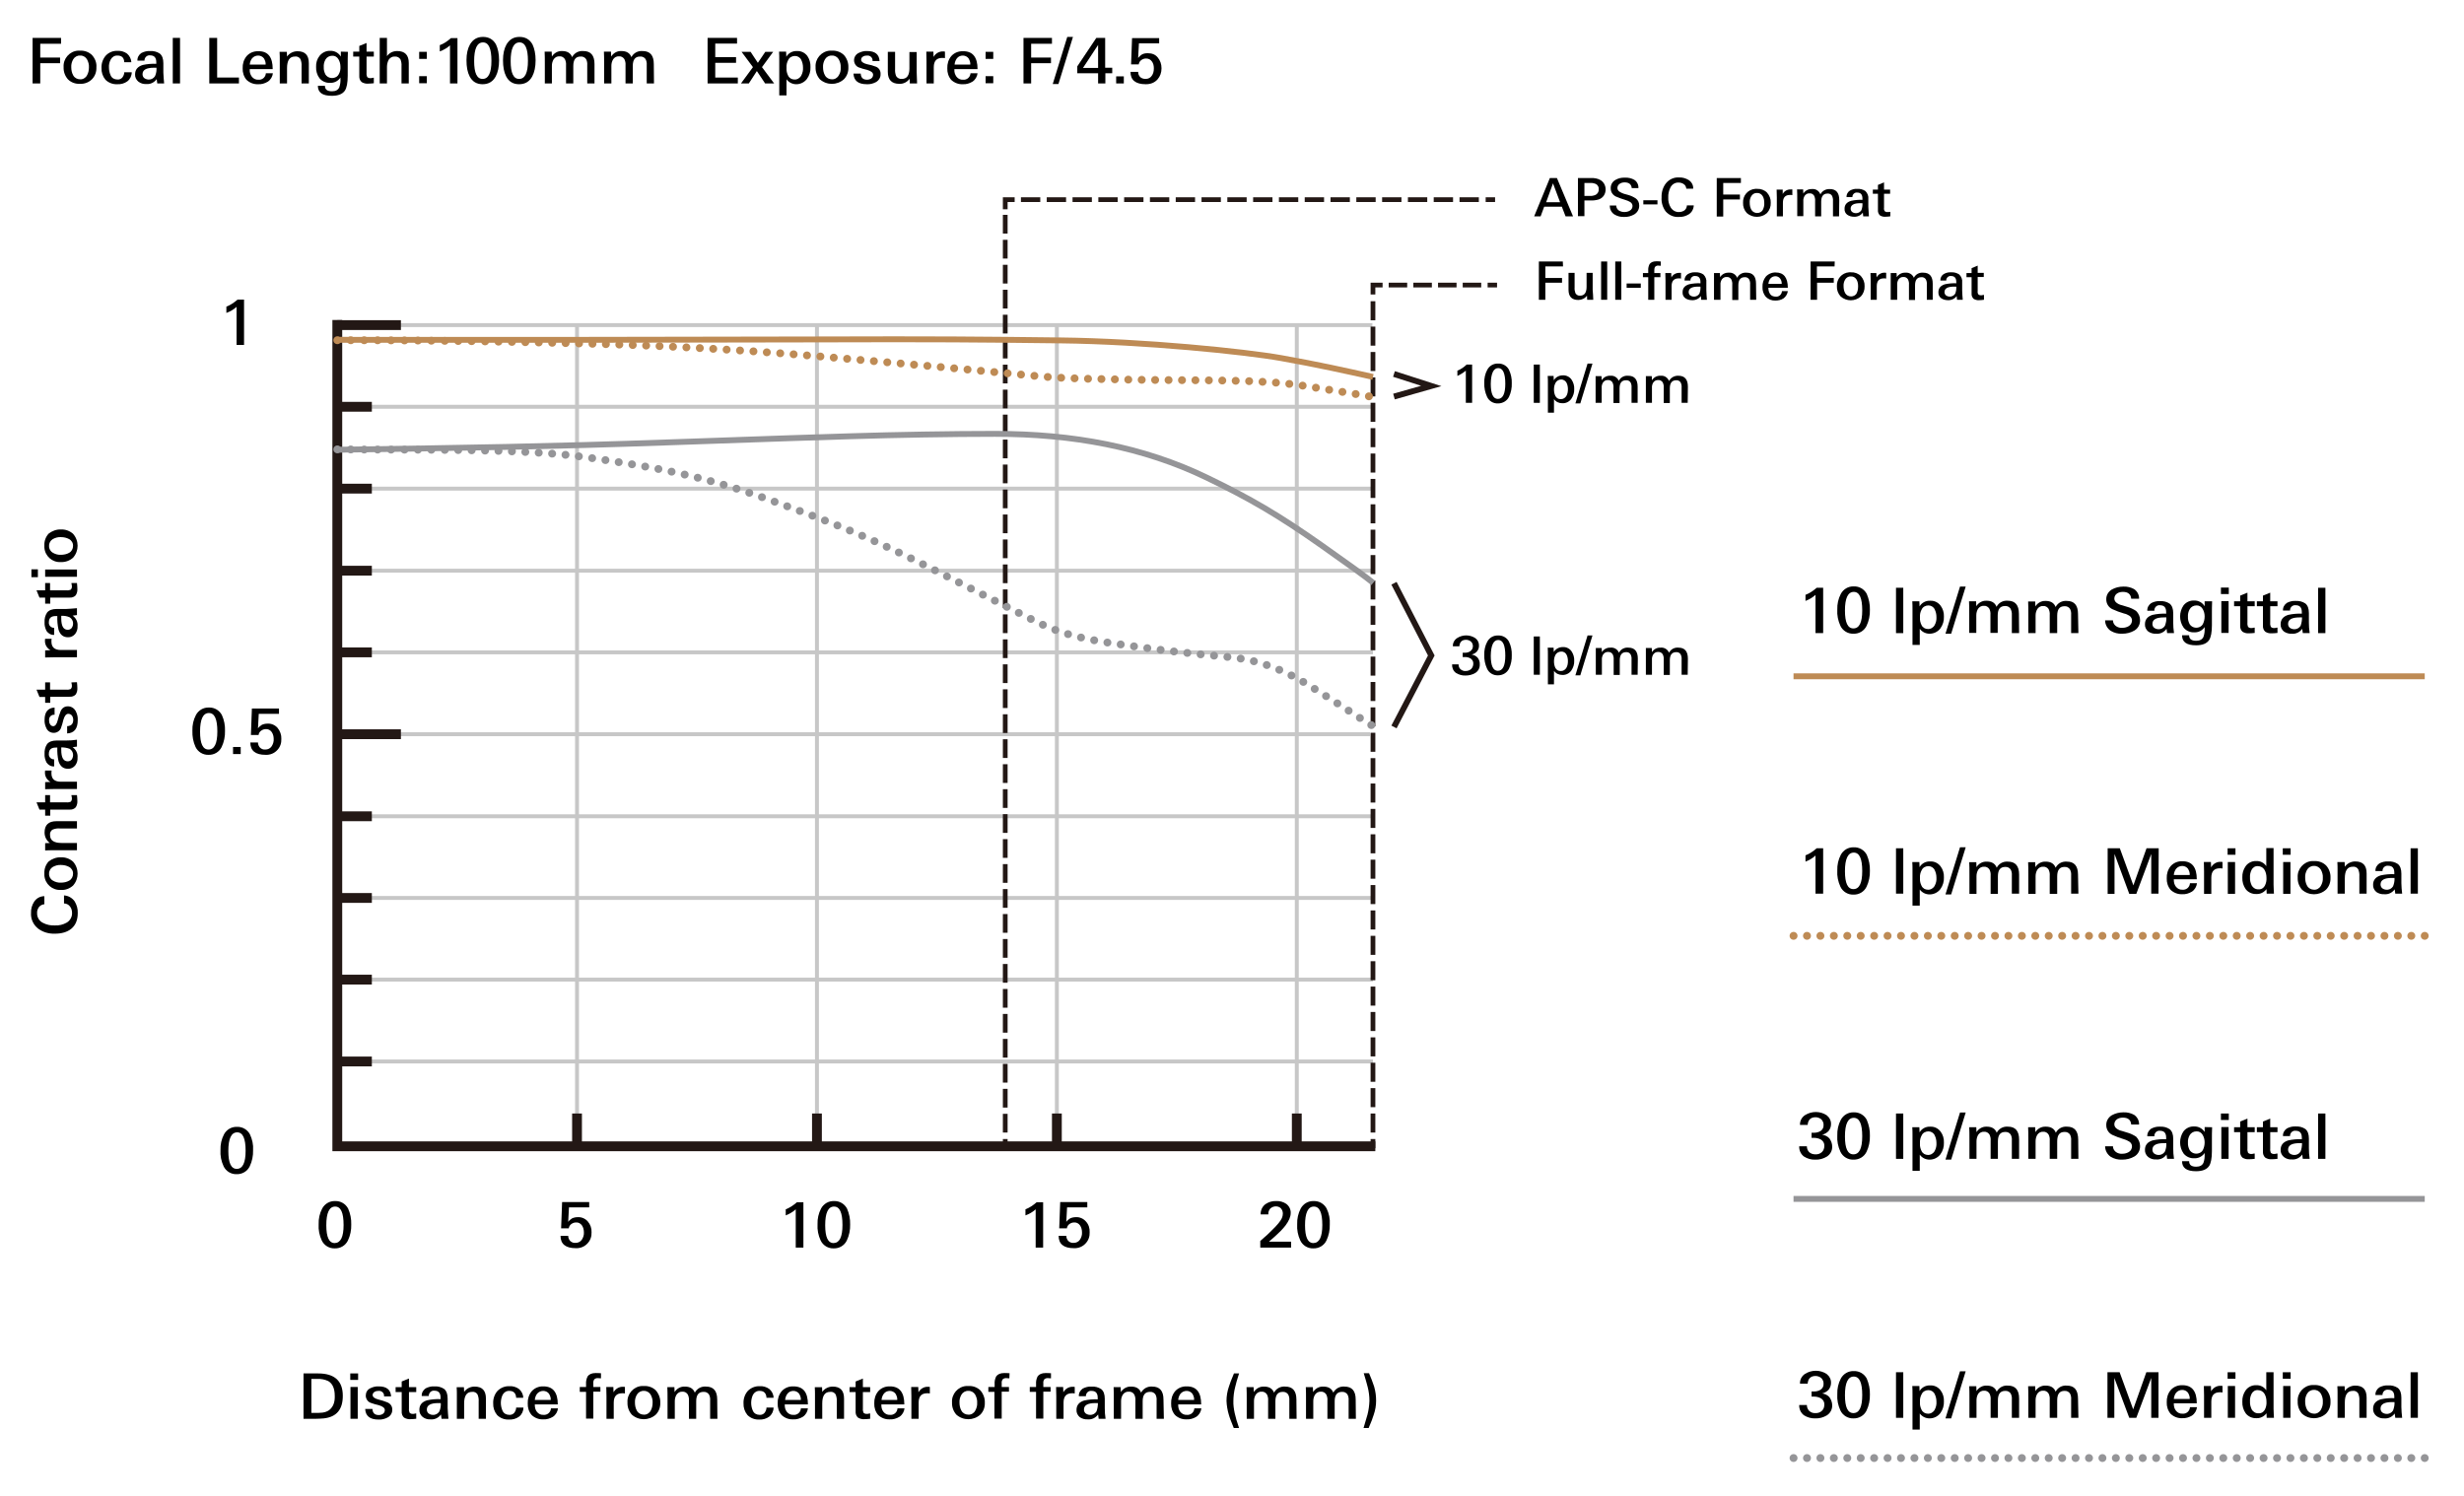 <?xml version="1.0" encoding="utf-8"?>
<!-- Generator: Adobe Illustrator 21.1.0, SVG Export Plug-In . SVG Version: 6.00 Build 0)  -->
<svg version="1.1" id="basic_elements" xmlns="http://www.w3.org/2000/svg" xmlns:xlink="http://www.w3.org/1999/xlink" x="0px"
	 y="0px" viewBox="0 0 1255 762" style="enable-background:new 0 0 1255 762;" xml:space="preserve">
<style type="text/css">
	.st0{fill:none;stroke:#C7C7C7;stroke-width:2;stroke-miterlimit:10;}
	.st1{fill:none;stroke:#231815;stroke-width:5;stroke-miterlimit:10;}
	.st2{fill:none;stroke:#231815;stroke-width:2.41;stroke-miterlimit:10;}
	.st3{fill:none;stroke:#231815;stroke-width:2.41;stroke-miterlimit:10;stroke-dasharray:9.7,3.23;}
	.st4{fill:none;stroke:#231815;stroke-width:2.41;stroke-miterlimit:10;stroke-dasharray:9.43,3.14;}
	.st5{fill:none;stroke:#231815;stroke-width:2.41;stroke-miterlimit:10;stroke-dasharray:9.54,3.18;}
	.st6{fill:none;stroke:#231815;stroke-width:2.41;stroke-miterlimit:10;stroke-dasharray:9.85,3.29;}
	.st7{fill:none;stroke:#BE8B55;stroke-width:3;}
	.st8{fill:none;stroke:#BE8B55;stroke-width:4;stroke-linecap:round;stroke-miterlimit:10;stroke-dasharray:4.000000e-02,6.8;}
	.st9{fill:none;stroke:#959598;stroke-width:3;}
	.st10{fill:none;stroke:#959598;stroke-width:4;stroke-linecap:round;stroke-miterlimit:10;stroke-dasharray:4.000000e-02,6.8;}
	.st11{fill:none;stroke:#231815;stroke-width:3;stroke-miterlimit:10;}
</style>
<title>a007_mtf-chart_24mm_en</title>
<line class="st0" x1="293.9" y1="584.9" x2="293.9" y2="165.6"/>
<line class="st1" x1="293.9" y1="584.9" x2="293.9" y2="567.2"/>
<line class="st0" x1="171.8" y1="540.7" x2="699.3" y2="540.7"/>
<line class="st1" x1="171.8" y1="540.7" x2="189.4" y2="540.7"/>
<line class="st0" x1="171.8" y1="499" x2="699.3" y2="499"/>
<line class="st1" x1="171.8" y1="499" x2="189.4" y2="499"/>
<line class="st0" x1="171.8" y1="457.4" x2="699.3" y2="457.4"/>
<line class="st1" x1="171.8" y1="457.4" x2="189.4" y2="457.4"/>
<line class="st0" x1="171.8" y1="415.8" x2="699.3" y2="415.8"/>
<line class="st1" x1="171.8" y1="415.8" x2="189.4" y2="415.8"/>
<line class="st0" x1="171.8" y1="374" x2="697.8" y2="374"/>
<line class="st1" x1="171.8" y1="374" x2="204.2" y2="374"/>
<line class="st0" x1="171.8" y1="332.3" x2="699.3" y2="332.3"/>
<line class="st1" x1="171.8" y1="332.3" x2="189.4" y2="332.3"/>
<line class="st0" x1="171.8" y1="290.7" x2="699.3" y2="290.7"/>
<line class="st1" x1="171.8" y1="290.7" x2="189.4" y2="290.7"/>
<line class="st0" x1="171.8" y1="248.9" x2="699.3" y2="248.9"/>
<line class="st1" x1="171.8" y1="248.9" x2="189.4" y2="248.9"/>
<line class="st0" x1="171.8" y1="207.2" x2="699.3" y2="207.2"/>
<line class="st1" x1="171.8" y1="207.2" x2="189.4" y2="207.2"/>
<line class="st0" x1="416.1" y1="584.9" x2="416.1" y2="165.6"/>
<line class="st1" x1="416.1" y1="584.9" x2="416.1" y2="567.2"/>
<line class="st0" x1="538.3" y1="584.9" x2="538.3" y2="165.6"/>
<line class="st1" x1="538.3" y1="584.9" x2="538.3" y2="567.2"/>
<line class="st0" x1="660.5" y1="584.9" x2="660.5" y2="165.6"/>
<line class="st1" x1="660.5" y1="584.9" x2="660.5" y2="567.2"/>
<line class="st0" x1="171.8" y1="165.6" x2="699" y2="165.6"/>
<line class="st1" x1="171.8" y1="165.6" x2="204.2" y2="165.6"/>
<polyline class="st1" points="171.8,163 171.8,583.9 700.5,583.9 "/>
<line class="st2" x1="699.3" y1="584.9" x2="699.3" y2="580.2"/>
<line class="st3" x1="699.3" y1="576.9" x2="699.3" y2="151.7"/>
<polyline class="st2" points="699.3,150 699.3,145.2 704.2,145.2 "/>
<line class="st4" x1="707.3" y1="145.2" x2="756" y2="145.2"/>
<line class="st2" x1="757.7" y1="145.2" x2="762.5" y2="145.2"/>
<line class="st2" x1="512" y1="584.9" x2="512" y2="580.2"/>
<line class="st5" x1="512" y1="576.9" x2="512" y2="108.2"/>
<polyline class="st2" points="512,106.6 512,101.7 516.8,101.7 "/>
<line class="st6" x1="520" y1="101.7" x2="755" y2="101.7"/>
<line class="st2" x1="756.7" y1="101.7" x2="761.5" y2="101.7"/>
<line class="st7" x1="913.5" y1="344.5" x2="1235" y2="344.5"/>
<line class="st8" x1="913.5" y1="476.7" x2="1235" y2="476.7"/>
<line class="st9" x1="913.5" y1="610.7" x2="1235" y2="610.7"/>
<line class="st10" x1="913.5" y1="742.7" x2="1235" y2="742.7"/>
<path d="M801.2,110.2h-3.8l-1.9-4.9h-9l-1.8,4.9h-3.3l8-19.5h3.6L801.2,110.2z M794.6,103l-3.6-9.6l-3.5,9.6H794.6z"/>
<path d="M817.8,96.5c0,1.1-0.3,2.2-0.9,3.1c-0.6,0.9-1.5,1.6-2.6,2c-1.4,0.4-2.9,0.6-4.4,0.5H807v8h-3.3V90.7h6.6
	c1.7-0.1,3.5,0.2,5,1.1C816.9,92.8,817.8,94.6,817.8,96.5z M814.3,96.4c0.1-1-0.4-2-1.3-2.6c-0.9-0.4-2-0.7-3-0.6h-3v6.6h2.5
	c1.1,0.1,2.3-0.1,3.3-0.6C813.8,98.6,814.4,97.5,814.3,96.4z"/>
<path d="M834.9,104.6c0.1,1.9-0.9,3.6-2.5,4.6c-1.6,0.9-3.4,1.4-5.2,1.3c-1.8,0.1-3.5-0.4-5-1.3c-1.5-1-2.3-2.7-2.3-4.5h3.3
	c0,1,0.5,1.9,1.3,2.5c0.8,0.5,1.8,0.8,2.8,0.8c1,0,2-0.2,2.8-0.7c0.9-0.5,1.4-1.4,1.4-2.4c0-0.8-0.5-1.6-1.2-2
	c-0.7-0.4-1.5-0.8-2.3-1c-1.7-0.5-3.4-1.1-5-1.8c-1.6-0.8-2.6-2.3-2.6-4.1c-0.1-1.8,0.8-3.4,2.3-4.3c1.5-0.9,3.2-1.3,5-1.2
	c1.6-0.1,3.3,0.3,4.7,1.1c1.4,0.9,2.2,2.5,2.1,4.2h-3.4c-0.2-1.9-1.4-2.9-3.6-2.9c-0.9,0-1.8,0.2-2.5,0.7c-0.8,0.5-1.2,1.3-1.2,2.2
	c0,0.7,0.4,1.4,1,1.8c0.7,0.5,1.5,0.8,2.3,1.1l2.2,0.6c1.4,0.4,2.7,1,3.9,1.8C834.3,101.9,834.9,103.2,834.9,104.6z"/>
<path d="M844.2,104.1H837V102h7.2L844.2,104.1L844.2,104.1z"/>
<path d="M862.7,104.6c-0.1,1.9-1,3.6-2.6,4.6c-1.5,0.9-3.2,1.4-5,1.3c-2.6,0.2-5-0.9-6.7-2.8c-1.5-2-2.3-4.6-2.1-7.1
	c-0.1-2.6,0.6-5.1,2.2-7.2c1.6-2,4.1-3.2,6.7-3c1.7-0.1,3.4,0.4,4.9,1.3c1.5,1,2.4,2.6,2.3,4.4h-3.5c-0.1-0.9-0.5-1.8-1.3-2.3
	c-0.7-0.5-1.6-0.8-2.6-0.8c-1.8-0.1-3.4,0.9-4.2,2.5c-0.8,1.6-1.2,3.4-1.1,5.1c-0.1,1.7,0.3,3.5,1.2,5c0.9,1.5,2.5,2.5,4.3,2.4
	c1,0,1.9-0.3,2.7-0.8c0.8-0.6,1.3-1.6,1.3-2.6L862.7,104.6L862.7,104.6z"/>
<path d="M886.7,93.2h-9v5.9h8.5v2.5h-8.5v8.7h-3.3V90.7h12.3L886.7,93.2L886.7,93.2z"/>
<path d="M901.9,103.3c0.1,1.9-0.6,3.8-1.9,5.2c-2.9,2.6-7.4,2.6-10.3,0c-1.3-1.4-2-3.3-1.9-5.2c-0.2-3.7,2.5-6.8,6.2-7.1
	c0.3,0,0.6,0,0.9,0c1.9-0.1,3.8,0.6,5.1,1.9C901.3,99.6,902,101.4,901.9,103.3z M898.6,103.3c0-1.2-0.2-2.4-0.8-3.4
	c-0.6-1-1.7-1.7-2.9-1.6c-1.2-0.1-2.3,0.6-2.9,1.6c-0.6,1-0.9,2.2-0.8,3.4c0,1.2,0.2,2.4,0.8,3.5c0.6,1.1,1.8,1.7,3,1.7
	c1.2,0,2.4-0.6,2.9-1.7C898.4,105.8,898.7,104.6,898.6,103.3L898.6,103.3z"/>
<path d="M912.9,99.4c-0.4-0.1-0.8-0.1-1.2-0.1c-2.4,0-3.6,1.3-3.6,4v6.9H905c0-4.4,0-7.6,0-9.6l-0.1-4h3.1v2.2
	c0.8-1.5,2.4-2.4,4.2-2.3c0.2,0,0.5,0,0.7,0L912.9,99.4L912.9,99.4z"/>
<path d="M936.7,110.2h-3.1v-7.8c0.1-0.9-0.1-1.8-0.5-2.7c-0.5-0.8-1.4-1.2-2.3-1.1c-2.1,0-3.2,1.4-3.2,4.1v7.5h-3.1v-7.8
	c0.1-0.9-0.1-1.8-0.5-2.7c-0.5-0.8-1.4-1.3-2.3-1.2c-1-0.1-1.9,0.4-2.5,1.2c-0.5,0.8-0.8,1.8-0.7,2.8v7.6h-3.1v-8.4
	c0-2,0-3.7-0.1-5.2h3.1l0.1,2.1c0.9-1.5,2.6-2.4,4.4-2.3c1.9-0.2,3.6,0.9,4.3,2.7c0.9-1.8,2.8-2.8,4.8-2.7c3.2,0,4.8,1.9,4.8,5.6
	L936.7,110.2L936.7,110.2z"/>
<path d="M951.9,110.2H949c-0.1-0.5-0.1-1.1-0.2-1.9c-1,1.4-2.7,2.2-4.5,2.1c-1.2,0-2.4-0.3-3.4-1c-1-0.7-1.5-1.9-1.4-3.1
	c0-2,1.1-3.3,3.3-4c1.9-0.4,3.9-0.6,5.8-0.5v-0.7c0-2-0.9-3-2.6-3c-1.2-0.2-2.3,0.7-2.5,1.9c0,0.1,0,0.3,0,0.4h-3
	c-0.1-1.3,0.6-2.6,1.7-3.3c1.1-0.6,2.4-1,3.7-0.9c1.5-0.1,3,0.3,4.2,1.1c1.1,1.1,1.7,2.6,1.5,4.1v4
	C951.7,107.1,951.8,108.7,951.9,110.2z M948.6,103.5c-0.2,0-0.6,0-1.1,0c-3.3,0-4.9,0.9-4.9,2.8c0,0.7,0.3,1.3,0.8,1.7
	c1.4,1,3.5,0.7,4.5-0.7c0.1-0.1,0.1-0.2,0.2-0.3C948.5,105.9,948.7,104.7,948.6,103.5z"/>
<path d="M962.8,110.2c-0.8,0.1-1.7,0.2-2.5,0.2c-1,0.1-2-0.2-2.8-0.7c-0.7-0.7-1.1-1.7-1-2.7v-8.3h-2.6v-2.1h2.6v-2.4l3.1-1.3v3.7
	h3.1v2.1h-3.1v7.1c-0.1,0.6,0,1.2,0.3,1.7c0.4,0.4,1,0.6,1.6,0.5c0.2,0,0.4,0,0.6,0c0.2,0,0.4-0.1,0.7-0.1L962.8,110.2L962.8,110.2z
	"/>
<path d="M928.5,322.5h-3.8V303c-1.5,1.4-3.3,2.4-5.1,3.1V303c2.1-0.8,4-2.1,5.7-3.6h3.3V322.5L928.5,322.5z"/>
<path d="M952.4,310.6c0.1,2.8-0.5,5.7-1.7,8.2c-1.2,2.5-3.8,4.1-6.7,4c-2.8,0.1-5.4-1.5-6.6-4c-1.2-2.6-1.8-5.4-1.6-8.3
	c-0.1-2.8,0.5-5.5,1.8-8c1.3-2.4,3.8-3.9,6.6-3.8c2.8-0.1,5.3,1.4,6.6,3.8C951.9,305.1,952.5,307.9,952.4,310.6z M948.5,310.9
	c0-6.3-1.4-9.4-4.3-9.4c-3,0-4.5,3.2-4.5,9.5c0,6.1,1.4,9.1,4.3,9.1C947,320.1,948.5,317.1,948.5,310.9z"/>
<path d="M969.4,322.5h-3.7v-23.1h3.7V322.5z"/>
<path d="M990.1,314.1c0.1,2.1-0.5,4.2-1.8,6c-1.3,1.7-3.3,2.7-5.5,2.7c-2,0-3.8-0.9-5-2.5v8.2h-3.7v-17.9c0-1.5,0-2.9-0.1-4.3h3.6
	l0.1,2.6c1.1-1.9,3.2-3,5.4-2.9c2.1-0.1,4,0.8,5.3,2.5C989.6,310.1,990.2,312.1,990.1,314.1z M986.3,314.3c0-1.4-0.3-2.7-0.9-3.9
	c-0.6-1.3-1.9-2-3.2-2c-1.4,0-2.8,0.7-3.4,2c-0.7,1.2-1,2.6-0.9,4.1c-0.1,1.4,0.2,2.7,0.8,3.9c0.6,1.3,1.9,2,3.2,2
	c1.4,0.1,2.8-0.7,3.5-2C986.1,317.1,986.4,315.7,986.3,314.3z"/>
<path d="M1001.2,298.8l-7.4,24h-2.9l7.4-24H1001.2z"/>
<path d="M1028.4,322.5h-3.7v-9.3c0.1-1.1-0.2-2.2-0.7-3.2c-0.6-0.9-1.7-1.4-2.8-1.3c-2.5,0-3.7,1.6-3.7,4.8v8.9h-3.7v-9.2
	c0.1-1.1-0.1-2.2-0.6-3.2c-0.6-0.9-1.6-1.5-2.7-1.4c-1.2-0.1-2.3,0.5-3,1.5c-0.6,1-0.9,2.1-0.9,3.3v9h-3.6v-9.9c0-2.3,0-4.4-0.1-6.2
	h3.6l0.1,2.5c1.1-1.8,3.1-2.9,5.2-2.8c2.6,0,4.3,1,5.1,3.1c1.1-2.1,3.3-3.3,5.7-3.1c3.8,0,5.7,2.2,5.7,6.6L1028.4,322.5
	L1028.4,322.5z"/>
<path d="M1058.6,322.5h-3.7v-9.3c0.1-1.1-0.1-2.2-0.6-3.1c-0.6-0.9-1.7-1.4-2.8-1.3c-2.5,0-3.7,1.6-3.7,4.8v8.9h-3.8v-9.2
	c0.1-1.1-0.1-2.2-0.6-3.2c-0.6-0.9-1.6-1.5-2.7-1.4c-1.2-0.1-2.3,0.5-3,1.5c-0.6,1-0.9,2.1-0.9,3.3v9h-3.7v-9.9c0-2.3,0-4.4-0.1-6.2
	h3.6l0.1,2.5c1.1-1.8,3.1-2.9,5.2-2.8c2.6,0,4.3,1,5.1,3.1c1.1-2.1,3.3-3.3,5.7-3.1c3.8,0,5.7,2.2,5.7,6.6L1058.6,322.5
	L1058.6,322.5z"/>
<path d="M1090,315.8c0.1,2.2-1,4.3-2.9,5.4c-1.9,1.1-4,1.6-6.2,1.6c-2.1,0.1-4.1-0.4-5.9-1.5c-1.7-1.2-2.8-3.2-2.8-5.3h4
	c0,1.2,0.6,2.2,1.5,2.9c1,0.7,2.1,1,3.3,0.9c1.2,0,2.3-0.3,3.3-0.9c1-0.6,1.6-1.7,1.6-2.9c0-1-0.6-1.9-1.4-2.4
	c-0.8-0.5-1.7-0.9-2.7-1.1c-2-0.6-4-1.3-5.9-2.2c-1.9-0.9-3.1-2.8-3.1-4.9c-0.1-2.1,1-4,2.8-5.1c1.8-1,3.8-1.5,5.9-1.5
	c1.9-0.1,3.9,0.4,5.5,1.3c1.6,1.1,2.6,3,2.5,4.9h-4c-0.2-2.3-1.6-3.5-4.2-3.5c-1.1,0-2.1,0.2-3,0.8c-0.9,0.6-1.4,1.6-1.4,2.6
	c0,0.9,0.5,1.7,1.2,2.2c0.8,0.6,1.7,1,2.7,1.2l2.6,0.8c1.6,0.4,3.2,1.2,4.6,2.1C1089.3,312.5,1090,314.1,1090,315.8z"/>
<path d="M1107.3,322.5h-3.5c-0.1-0.6-0.2-1.3-0.3-2.2c-1.2,1.7-3.2,2.7-5.3,2.5c-1.4,0.1-2.8-0.3-4-1.1c-1.1-0.9-1.8-2.3-1.7-3.7
	c0-2.4,1.3-4,3.9-4.8c2.3-0.5,4.6-0.7,6.9-0.6v-0.8c0-2.3-1-3.5-3.1-3.5c-1.4-0.2-2.7,0.8-2.9,2.3c0,0.2,0,0.3,0,0.5h-3.6
	c-0.1-1.6,0.7-3,2-3.9c1.4-0.7,2.9-1.1,4.4-1c1.8-0.1,3.5,0.3,5,1.3c1.2,1,1.8,2.6,1.8,4.9v4.8
	C1106.9,318.7,1107,320.6,1107.3,322.5z M1103.4,314.5c-0.3,0-0.7,0-1.3,0c-3.9,0-5.8,1.1-5.8,3.3c0,0.8,0.3,1.5,0.9,2
	c1.7,1.2,4.1,0.9,5.3-0.8c0.1-0.1,0.1-0.2,0.2-0.3C1103.2,317.3,1103.5,315.9,1103.4,314.5L1103.4,314.5z"/>
<path d="M1126.7,306.3c-0.1,2.5-0.1,4.4-0.1,5.7v6.5c0,3.6-0.5,6.1-1.4,7.5c-1.2,1.8-3.4,2.7-6.7,2.7c-4.8,0-7.1-1.7-7.1-5.1h3.6
	c0,1.9,1.2,2.8,3.6,2.8c1.9,0,3.1-0.7,3.7-2c0.5-1.4,0.7-3,0.6-4.5v-0.5c-1.2,1.8-3.2,2.8-5.3,2.7c-2.1,0.1-4.1-0.8-5.4-2.4
	c-2.4-3.4-2.4-8,0-11.4c1.3-1.6,3.3-2.5,5.3-2.4c2.2-0.1,4.2,1,5.4,2.9v-2.5L1126.7,306.3L1126.7,306.3z M1122.9,314
	c0-1.3-0.3-2.6-1-3.8c-0.7-1.2-1.9-1.9-3.2-1.8c-1.4,0-2.7,0.7-3.4,1.9c-0.7,1.2-1,2.6-0.9,3.9c-0.1,1.3,0.3,2.7,0.9,3.8
	c1.2,1.8,3.7,2.3,5.6,1.1c0.5-0.3,0.8-0.7,1.1-1.2C1122.6,316.7,1122.9,315.4,1122.9,314L1122.9,314z"/>
<path d="M1135.2,302.6h-4v-3.3h4V302.6z M1135.1,322.4h-3.7v-16.2h3.7V322.4L1135.1,322.4z"/>
<path d="M1148.4,322.4c-1,0.1-2,0.2-2.9,0.2c-1.2,0.1-2.3-0.2-3.3-0.8c-0.9-0.8-1.3-2-1.2-3.2v-9.8h-3.1v-2.5h3.1v-2.9l3.7-1.5v4.4
	h3.7v2.5h-3.7v8.5c-0.1,0.7,0.1,1.4,0.3,2c0.5,0.5,1.2,0.7,1.9,0.6c0.2,0,0.5,0,0.7-0.1c0.3-0.1,0.5-0.1,0.8-0.1V322.4L1148.4,322.4
	z"/>
<path d="M1160,322.4c-1,0.1-2,0.2-2.9,0.2c-1.2,0.1-2.3-0.2-3.3-0.8c-0.9-0.8-1.3-2-1.2-3.2v-9.8h-3.1v-2.5h3.1v-2.9l3.7-1.5v4.4
	h3.7v2.5h-3.7v8.5c-0.1,0.7,0.1,1.4,0.3,2c0.5,0.5,1.2,0.7,1.9,0.6c0.2,0,0.5,0,0.7-0.1c0.3-0.1,0.5-0.1,0.8-0.1L1160,322.4
	L1160,322.4z"/>
<path d="M1176.4,322.5h-3.5c-0.1-0.6-0.2-1.3-0.3-2.2c-1.2,1.7-3.2,2.7-5.3,2.5c-1.4,0.1-2.8-0.3-4-1.1c-1.1-0.9-1.8-2.3-1.7-3.7
	c0-2.4,1.3-4,3.9-4.8c2.3-0.5,4.6-0.7,6.9-0.6v-0.8c0-2.3-1-3.5-3.1-3.5c-1.4-0.2-2.7,0.8-2.9,2.3c0,0.1,0,0.3,0,0.4h-3.6
	c-0.1-1.6,0.7-3,2-3.9c1.3-0.7,2.9-1.1,4.4-1c1.8-0.1,3.5,0.3,5,1.3c1.2,1,1.8,2.6,1.8,4.9v4.8
	C1176,318.7,1176.1,320.6,1176.4,322.5z M1172.5,314.5c-0.3,0-0.7,0-1.3,0c-3.9,0-5.8,1.1-5.8,3.3c0,0.8,0.3,1.5,0.9,2
	c1.7,1.2,4.1,0.9,5.3-0.8c0.1-0.1,0.1-0.2,0.2-0.3C1172.3,317.3,1172.5,315.9,1172.5,314.5L1172.5,314.5z"/>
<path d="M1184.4,322.5h-3.7v-23.1h3.7V322.5z"/>
<path d="M174.6,711c0,7-3.2,10.8-9.7,11.5c-1.3,0.1-2.6,0.2-3.9,0.2h-6.4v-23.1h7.4C170.4,699.6,174.6,703.4,174.6,711z M170.5,711
	c0-3.7-1.1-6.2-3.3-7.5c-1.7-0.8-3.6-1.2-5.5-1.1h-3.1v17.3h3.6c2.9,0,5-0.7,6.3-2.2C169.9,716,170.6,713.9,170.5,711L170.5,711z"/>
<path d="M182.4,702.9h-4v-3.3h4V702.9z M182.2,722.7h-3.7v-16.2h3.7V722.7z"/>
<path d="M199.8,717.9c0.1,1.7-0.8,3.3-2.3,4.1c-1.5,0.8-3.1,1.2-4.7,1.1c-4.4,0-6.6-1.8-6.8-5.4h3.7c0.1,2.1,1.2,3.1,3.2,3.1
	c0.8,0,1.5-0.2,2.1-0.6c0.6-0.4,1-1.1,1-1.9c0-1.1-1-1.9-3-2.5c-1.5-0.3-3-0.8-4.4-1.3c-1.4-0.6-2.3-2.1-2.3-3.6
	c0-1.6,0.8-3,2.2-3.7c1.4-0.7,2.9-1.1,4.4-1c4,0,6.1,1.7,6.3,5.1h-3.6c0.2-1.4-0.8-2.6-2.2-2.8c-0.2,0-0.4,0-0.6,0
	c-0.7,0-1.4,0.1-2,0.5c-0.6,0.3-1,0.9-1,1.6c0,1,1,1.8,3,2.3c1.5,0.4,3,0.8,4.4,1.4C198.8,714.9,199.8,716.3,199.8,717.9z"/>
<path d="M212,722.7c-1,0.1-2,0.2-2.9,0.2c-1.2,0.1-2.3-0.2-3.3-0.8c-0.9-0.8-1.3-2-1.2-3.2v-9.8h-3.1v-2.5h3.1v-2.9l3.7-1.5v4.4h3.7
	v2.5h-3.7v8.5c-0.1,0.7,0.1,1.4,0.3,2c0.5,0.5,1.2,0.7,1.9,0.6c0.2,0,0.5,0,0.7-0.1c0.3-0.1,0.5-0.1,0.8-0.1L212,722.7L212,722.7z"
	/>
<path d="M228.4,722.7h-3.5c-0.1-0.6-0.2-1.3-0.3-2.2c-1.2,1.7-3.2,2.7-5.3,2.5c-1.4,0.1-2.8-0.3-4-1.2c-1.1-0.9-1.8-2.3-1.7-3.7
	c0-2.4,1.3-4,3.9-4.8c2.3-0.5,4.6-0.7,6.9-0.6v-0.8c0-2.3-1-3.5-3.1-3.5c-1.4-0.2-2.7,0.8-2.9,2.3c0,0.1,0,0.3,0,0.4h-3.6
	c-0.1-1.6,0.7-3,2-3.9c1.4-0.7,2.9-1.1,4.4-1c1.8-0.1,3.5,0.3,5,1.3c1.2,1,1.8,2.6,1.8,4.9v4.8C228.1,719,228.2,720.8,228.4,722.7z
	 M224.5,714.7c-0.3,0-0.7,0-1.3,0c-3.9,0-5.8,1.1-5.8,3.3c0,0.8,0.3,1.5,0.9,2c1.7,1.2,4.1,0.9,5.3-0.8c0.1-0.1,0.1-0.2,0.2-0.3
	C224.4,717.5,224.6,716.1,224.5,714.7L224.5,714.7z"/>
<path d="M247.5,722.7h-3.7v-8.8c0.1-1.2-0.1-2.3-0.5-3.4c-0.5-1.1-1.7-1.7-2.9-1.5c-2.7,0-4,2-4,5.9v7.8h-3.7v-12.6
	c0-0.7,0-1.8-0.1-3.5h3.7l0.1,2.4c1.2-1.7,3.2-2.7,5.3-2.7c3.9,0,5.8,2,5.8,6.1L247.5,722.7L247.5,722.7z"/>
<path d="M266.6,717c0,1.8-0.8,3.5-2.2,4.6c-1.5,1.1-3.3,1.6-5.2,1.5c-2.2,0.1-4.4-0.7-6-2.3c-1.4-1.7-2.1-3.8-2-6
	c-0.1-2.3,0.7-4.6,2.2-6.3c1.6-1.6,3.8-2.5,6.1-2.4c1.7-0.1,3.4,0.4,4.8,1.4c1.3,1.1,2.2,2.7,2.2,4.5h-3.6c-0.1-2.3-1.3-3.5-3.4-3.5
	c-1.5-0.1-2.8,0.7-3.5,2c-1.2,2.6-1.2,5.6,0,8.2c0.6,1.3,1.9,2,3.4,2c0.9,0.1,1.9-0.3,2.5-1c0.6-0.8,1-1.7,1-2.7L266.6,717
	L266.6,717z"/>
<path d="M284.1,715.4h-11.7v0.3c0,1.3,0.3,2.5,1.1,3.5c0.8,1,2,1.6,3.3,1.5c1.9,0.2,3.6-1.2,3.8-3.1c0-0.1,0-0.2,0-0.2h3.6
	c-0.2,1.7-1.1,3.3-2.6,4.3c-1.5,0.9-3.2,1.4-4.9,1.3c-2.2,0.1-4.3-0.7-5.9-2.2c-1.4-1.6-2.1-3.8-2-5.9c-0.1-2.3,0.6-4.5,2-6.2
	c1.5-1.7,3.7-2.6,6-2.5C281.6,706.2,284.1,709.2,284.1,715.4z M280.5,713.1c0.1-1.1-0.3-2.2-0.9-3.2c-0.7-0.9-1.8-1.4-2.9-1.4
	c-1.2,0-2.3,0.5-3.1,1.4c-0.7,0.9-1.1,2-1.2,3.2H280.5z"/>
<path d="M306.1,702.1c-0.5,0-0.9-0.1-1.4-0.1c-0.7-0.1-1.4,0.1-2,0.6c-0.4,0.6-0.6,1.3-0.5,2v1.9h3.6v2.4h-3.6v13.7h-3.7V709h-3.2
	v-2.5h3.2V705c-0.1-1.4,0.2-2.7,0.8-3.9c0.8-1.1,2.1-1.7,4.1-1.7c0.7,0,1.6,0,2.7,0.1L306.1,702.1L306.1,702.1z"/>
<path d="M318.3,709.8c-0.5-0.1-0.9-0.1-1.4-0.1c-2.9,0-4.3,1.6-4.3,4.8v8.2h-3.7c0-5.2,0-9,0-11.4l-0.1-4.8h3.6l0.1,2.7
	c1-1.8,2.9-2.9,4.9-2.8c0.3,0,0.6,0,0.9,0.1V709.8L318.3,709.8z"/>
<path d="M336.3,714.5c0.1,2.3-0.7,4.5-2.3,6.1c-3.5,3.1-8.7,3.1-12.2,0c-1.5-1.7-2.3-3.9-2.2-6.2c-0.3-4.3,3-8.1,7.3-8.4
	c0.4,0,0.7,0,1.1,0c2.3-0.1,4.5,0.7,6.1,2.3C335.6,710.1,336.4,712.3,336.3,714.5z M332.4,714.5c0.1-1.4-0.3-2.8-1-4.1
	c-0.7-1.2-2.1-2-3.5-1.9c-1.4-0.1-2.8,0.7-3.5,1.9c-0.7,1.2-1.1,2.6-1,4.1c0,1.4,0.3,2.9,1,4.1c0.7,1.3,2.1,2,3.5,2
	c1.4,0.1,2.8-0.7,3.5-2C332.1,717.4,332.4,716,332.4,714.5L332.4,714.5z"/>
<path d="M365.4,722.7h-3.7v-9.3c0.1-1.1-0.1-2.2-0.6-3.1c-0.6-0.9-1.7-1.4-2.8-1.3c-2.5,0-3.7,1.6-3.7,4.8v8.9h-3.7v-9.2
	c0.1-1.1-0.1-2.2-0.6-3.2c-0.6-0.9-1.6-1.5-2.7-1.4c-1.2-0.1-2.3,0.5-3,1.5c-0.6,1-0.9,2.1-0.9,3.3v9h-3.7v-9.9c0-2.3,0-4.4-0.1-6.2
	h3.6l0.1,2.5c1.1-1.8,3.1-2.9,5.2-2.8c2.6,0,4.3,1,5.1,3.1c1.1-2.1,3.3-3.3,5.7-3.1c3.8,0,5.7,2.2,5.7,6.6L365.4,722.7L365.4,722.7z
	"/>
<path d="M394,717c0,1.8-0.8,3.5-2.2,4.6c-1.5,1.1-3.3,1.6-5.1,1.5c-2.2,0.1-4.4-0.7-6-2.3c-1.4-1.7-2.1-3.8-2-6
	c-0.1-2.3,0.7-4.6,2.2-6.3c1.6-1.6,3.8-2.5,6.1-2.4c1.7-0.1,3.4,0.4,4.8,1.4c1.3,1.1,2.2,2.7,2.2,4.5h-3.6c-0.1-2.3-1.3-3.5-3.4-3.5
	c-1.5-0.1-2.8,0.7-3.5,2c-1.2,2.6-1.2,5.6,0,8.2c0.6,1.3,1.9,2,3.4,2c0.9,0.1,1.9-0.3,2.5-1c0.6-0.8,1-1.7,1-2.7L394,717L394,717z"
	/>
<path d="M411.5,715.4h-11.8v0.3c0,1.3,0.3,2.5,1.1,3.5c0.8,1,2,1.6,3.3,1.5c1.9,0.2,3.6-1.2,3.8-3.1c0-0.1,0-0.2,0-0.2h3.6
	c-0.2,1.7-1.1,3.3-2.6,4.3c-1.5,0.9-3.2,1.4-4.9,1.3c-2.2,0.1-4.3-0.7-5.9-2.2c-1.4-1.6-2.1-3.8-2-5.9c-0.1-2.3,0.6-4.5,2-6.2
	c1.5-1.7,3.7-2.6,6-2.5C409.1,706.2,411.5,709.2,411.5,715.4z M407.9,713.1c0.1-1.1-0.3-2.2-0.9-3.2c-0.7-0.9-1.8-1.4-2.9-1.4
	c-1.2,0-2.3,0.5-3,1.4c-0.7,0.9-1.1,2-1.2,3.2H407.9z"/>
<path d="M429.9,722.7h-3.7v-8.8c0.1-1.2-0.1-2.3-0.5-3.4c-0.5-1.1-1.7-1.7-2.9-1.5c-2.7,0-4,2-4,5.9v7.8h-3.7v-12.6
	c0-0.7,0-1.8-0.1-3.5h3.7l0.1,2.4c1.2-1.7,3.2-2.7,5.3-2.7c3.9,0,5.8,2,5.8,6.1L429.9,722.7L429.9,722.7z"/>
<path d="M443.2,722.7c-1,0.1-2,0.2-2.9,0.2c-1.2,0.1-2.3-0.2-3.3-0.8c-0.9-0.8-1.3-2-1.2-3.2v-9.8h-3.1v-2.5h3.1v-2.9l3.7-1.5v4.4
	h3.7v2.5h-3.7v8.5c-0.1,0.7,0.1,1.4,0.3,2c0.5,0.5,1.2,0.7,1.9,0.6c0.2,0,0.5,0,0.7-0.1c0.3-0.1,0.5-0.1,0.8-0.1L443.2,722.7
	L443.2,722.7z"/>
<path d="M460.6,715.4h-11.7v0.3c0,1.3,0.3,2.5,1.1,3.5c0.8,1,2,1.6,3.3,1.5c1.9,0.2,3.6-1.2,3.8-3.1c0-0.1,0-0.2,0-0.2h3.6
	c-0.2,1.7-1.1,3.3-2.6,4.3c-1.5,0.9-3.2,1.4-4.9,1.3c-2.2,0.1-4.3-0.7-5.9-2.2c-1.4-1.6-2.1-3.8-2-5.9c-0.1-2.3,0.6-4.5,2-6.2
	c1.5-1.7,3.7-2.6,6-2.5C458.1,706.2,460.6,709.2,460.6,715.4z M457,713.1c0.1-1.1-0.3-2.2-0.9-3.2c-0.7-0.9-1.8-1.4-2.9-1.4
	c-1.2,0-2.3,0.5-3,1.4c-0.7,0.9-1.1,2-1.2,3.2H457z"/>
<path d="M473.6,709.8c-0.5-0.1-0.9-0.1-1.4-0.1c-2.9,0-4.3,1.6-4.3,4.8v8.2h-3.7c0-5.2,0-9,0-11.4l-0.1-4.8h3.6l0.1,2.7
	c1-1.8,2.9-2.9,4.9-2.8c0.3,0,0.6,0,0.9,0.1V709.8L473.6,709.8z"/>
<path d="M501.6,714.5c0.1,2.3-0.7,4.5-2.3,6.1c-3.5,3.1-8.7,3.1-12.2,0c-1.5-1.7-2.3-3.9-2.2-6.2c-0.3-4.3,3-8.1,7.3-8.4
	c0.4,0,0.7,0,1.1,0c2.3-0.1,4.5,0.7,6.1,2.3C500.9,710.1,501.7,712.3,501.6,714.5z M497.7,714.5c0.1-1.4-0.3-2.8-1-4.1
	c-0.7-1.2-2.1-2-3.5-1.9c-1.4-0.1-2.8,0.7-3.5,1.9c-0.7,1.2-1.1,2.6-1,4.1c0,1.4,0.3,2.9,1,4.1c0.7,1.3,2.1,2,3.5,2
	c1.4,0.1,2.8-0.7,3.5-2C497.4,717.4,497.8,716,497.7,714.5L497.7,714.5z"/>
<path d="M514.1,702.1c-0.5,0-0.9-0.1-1.4-0.1c-0.7-0.1-1.4,0.1-2,0.6c-0.4,0.6-0.6,1.3-0.5,2v1.9h3.7v2.4h-3.7v13.7h-3.7V709h-3.1
	v-2.5h3.2V705c-0.1-1.4,0.2-2.7,0.8-3.9c0.8-1.1,2.1-1.7,4.1-1.7c0.7,0,1.6,0,2.7,0.1L514.1,702.1L514.1,702.1z"/>
<path d="M535.3,702.1c-0.5,0-0.9-0.1-1.4-0.1c-0.7-0.1-1.4,0.1-2,0.6c-0.4,0.6-0.6,1.3-0.5,2v1.9h3.7v2.4h-3.7v13.7h-3.7V709h-3.2
	v-2.5h3.2V705c-0.1-1.4,0.2-2.7,0.8-3.9c0.8-1.1,2.1-1.7,4.1-1.7c0.7,0,1.6,0,2.7,0.1L535.3,702.1L535.3,702.1z"/>
<path d="M547.4,709.8c-0.5-0.1-0.9-0.1-1.4-0.1c-2.9,0-4.3,1.6-4.3,4.8v8.2H538c0-5.2,0-9,0-11.4l-0.1-4.8h3.6l0.1,2.7
	c1-1.8,2.9-2.9,4.9-2.8c0.3,0,0.6,0,0.9,0.1L547.4,709.8L547.4,709.8z"/>
<path d="M563.1,722.7h-3.5c-0.1-0.6-0.2-1.3-0.3-2.2c-1.2,1.7-3.2,2.7-5.3,2.5c-1.4,0.1-2.8-0.3-4-1.1c-1.1-0.9-1.8-2.3-1.7-3.7
	c0-2.4,1.3-4,3.9-4.8c2.3-0.5,4.6-0.7,6.9-0.6v-0.8c0-2.3-1-3.5-3.1-3.5c-1.4-0.2-2.7,0.8-2.9,2.3c0,0.1,0,0.3,0,0.4h-3.6
	c-0.1-1.6,0.7-3,2-3.9c1.4-0.7,2.9-1.1,4.4-1c1.8-0.1,3.5,0.3,5,1.3c1.2,1,1.8,2.6,1.8,4.9v4.8C562.7,719,562.8,720.8,563.1,722.7z
	 M559.2,714.7c-0.3,0-0.7,0-1.3,0c-3.9,0-5.8,1.1-5.8,3.3c0,0.8,0.3,1.5,0.9,2c1.7,1.2,4.1,0.9,5.3-0.8c0.1-0.1,0.1-0.2,0.2-0.3
	C559,717.5,559.2,716.1,559.2,714.7L559.2,714.7z"/>
<path d="M592.8,722.7h-3.7v-9.3c0.1-1.1-0.1-2.2-0.6-3.1c-0.6-0.9-1.7-1.4-2.8-1.3c-2.5,0-3.7,1.6-3.7,4.8v8.9h-3.7v-9.2
	c0.1-1.1-0.1-2.2-0.6-3.2c-0.6-1-1.7-1.5-2.8-1.4c-1.2-0.1-2.3,0.5-3,1.5c-0.6,1-0.9,2.1-0.9,3.3v9h-3.7v-9.9c0-2.3,0-4.4-0.1-6.2
	h3.6l0.1,2.5c1.1-1.8,3.1-2.9,5.2-2.8c2.6,0,4.3,1,5.1,3.1c1.1-2.1,3.3-3.3,5.7-3.1c3.8,0,5.7,2.2,5.7,6.6L592.8,722.7L592.8,722.7z
	"/>
<path d="M611.8,715.4h-11.7v0.3c0,1.3,0.3,2.5,1.1,3.5c0.8,1,2,1.6,3.3,1.5c1.9,0.2,3.6-1.2,3.8-3.1c0-0.1,0-0.2,0-0.2h3.6
	c-0.2,1.7-1.1,3.3-2.6,4.3c-1.5,0.9-3.2,1.4-4.9,1.3c-2.2,0.1-4.3-0.7-5.9-2.2c-1.4-1.6-2.1-3.8-2-5.9c-0.1-2.3,0.6-4.5,2-6.2
	c1.5-1.7,3.7-2.6,6-2.5C609.4,706.2,611.8,709.2,611.8,715.4z M608.2,713.1c0.1-1.1-0.3-2.2-0.9-3.2c-0.7-0.9-1.8-1.4-2.9-1.4
	c-1.2,0-2.3,0.5-3.1,1.4c-0.7,0.9-1.1,2-1.2,3.2H608.2z"/>
<path d="M631.1,727.4h-2.7c-1.2-3-2.1-5.2-2.5-6.7c-0.7-2.3-1.1-4.7-1.2-7.1c0-2.4,0.4-4.9,1.2-7.2c0.4-1.4,1.3-3.7,2.6-6.8h2.6
	c-1,3.2-1.7,5.5-2,7c-0.6,2.3-0.9,4.8-0.9,7.2C628.1,717.2,629.1,721.8,631.1,727.4z"/>
<path d="M660.4,722.7h-3.7v-9.3c0.1-1.1-0.1-2.2-0.6-3.1c-0.6-0.9-1.7-1.4-2.8-1.3c-2.5,0-3.7,1.6-3.7,4.8v8.9h-3.7v-9.2
	c0.1-1.1-0.1-2.2-0.6-3.2c-0.6-0.9-1.6-1.5-2.7-1.4c-1.2-0.1-2.3,0.5-3,1.5c-0.6,1-0.9,2.1-0.9,3.3v9H635v-9.9c0-2.3,0-4.4-0.1-6.2
	h3.6l0.1,2.5c1.1-1.8,3.1-2.9,5.2-2.8c2.6,0,4.3,1,5.1,3.1c1.1-2.1,3.3-3.3,5.7-3.1c3.8,0,5.7,2.2,5.7,6.6L660.4,722.7L660.4,722.7z
	"/>
<path d="M690.6,722.7h-3.7v-9.3c0.1-1.1-0.1-2.2-0.6-3.1c-0.6-0.9-1.7-1.4-2.8-1.3c-2.5,0-3.7,1.6-3.7,4.8v8.9h-3.7v-9.2
	c0.1-1.1-0.1-2.2-0.6-3.2c-0.6-0.9-1.6-1.5-2.7-1.4c-1.2-0.1-2.3,0.5-3,1.5c-0.6,1-0.9,2.1-0.9,3.3v9h-3.7v-9.9c0-2.3,0-4.4-0.1-6.2
	h3.6l0.1,2.5c1.1-1.8,3.1-2.9,5.2-2.8c2.6,0,4.3,1,5.1,3.1c1.1-2.1,3.3-3.3,5.7-3.1c3.8,0,5.7,2.2,5.7,6.6L690.6,722.7L690.6,722.7z
	"/>
<path d="M700.9,713.5c0,2.4-0.4,4.8-1.2,7.1c-0.5,1.6-1.3,3.9-2.6,6.8h-2.6c1.1-3.6,1.7-5.8,2-6.8c0.6-2.3,0.9-4.6,1-7
	c0-2.4-0.3-4.8-0.9-7.1c-0.4-1.7-1.1-4-2-7h2.7c1,2.2,1.8,4.5,2.6,6.8C700.6,708.7,700.9,711.1,700.9,713.5z"/>
<path d="M32.5,456.1c2.2,0.1,4.2,1.2,5.5,3c1.1,1.8,1.7,3.9,1.6,6c0,3.5-1.1,6.2-3.3,8c-2.1,1.7-4.9,2.5-8.4,2.5
	c-3.1,0.1-6.1-0.8-8.5-2.6c-2.4-1.9-3.8-4.9-3.6-7.9c-0.1-2.1,0.5-4.1,1.6-5.8c1.2-1.8,3.1-2.8,5.2-2.8v4.1
	c-1.1,0.1-2.1,0.6-2.8,1.5c-0.6,0.9-1,1.9-0.9,3c-0.1,2.1,1.1,4.1,3,5c1.9,1,4,1.4,6.1,1.3c2.1,0.1,4.1-0.4,5.9-1.4
	c1.8-1,2.9-3,2.8-5c0-1.1-0.3-2.3-1-3.2c-0.7-1-1.9-1.6-3.1-1.6V456.1L32.5,456.1z"/>
<path d="M31,436.7c2.3-0.1,4.5,0.7,6.2,2.2c3.1,3.5,3.1,8.7,0,12.2c-1.7,1.5-3.9,2.4-6.2,2.2c-4.3,0.3-8.1-3-8.4-7.4
	c0-0.4,0-0.7,0-1.1c-0.1-2.2,0.7-4.4,2.2-6C26.5,437.5,28.7,436.6,31,436.7z M31,440.6c-1.4-0.1-2.8,0.3-4.1,1
	c-1.2,0.7-2,2.1-1.9,3.5c-0.1,1.4,0.7,2.8,2,3.5c1.2,0.7,2.6,1.1,4.1,1c1.4,0,2.9-0.3,4.1-1c1.3-0.7,2-2.1,2-3.5
	c0.1-1.4-0.7-2.8-2-3.5C33.9,440.9,32.5,440.6,31,440.6L31,440.6z"/>
<path d="M39.2,418.3v3.7h-8.8c-1.2-0.1-2.3,0.1-3.4,0.5c-1.1,0.5-1.7,1.7-1.5,2.9c0,2.7,2,4,5.9,4h7.8v3.7H26.6
	c-0.7,0-1.9,0-3.6,0.1v-3.7l2.4-0.1c-1.7-1.2-2.7-3.2-2.7-5.3c0-3.9,2-5.8,6.1-5.8L39.2,418.3L39.2,418.3z"/>
<path d="M39.2,405c0.1,1,0.2,2,0.2,2.9c0.1,1.2-0.2,2.3-0.8,3.3c-0.8,0.9-2,1.3-3.2,1.2h-9.8v3.1H23v-3.1h-2.9l-1.5-3.7H23v-3.7h2.5
	v3.7H34c0.7,0.1,1.4-0.1,2-0.3c0.5-0.5,0.7-1.2,0.6-1.9c0-0.2,0-0.5-0.1-0.7c-0.1-0.3-0.1-0.5-0.1-0.8L39.2,405L39.2,405z"/>
<path d="M26.3,392.5c-0.1,0.5-0.1,0.9-0.1,1.4c0,2.9,1.6,4.3,4.8,4.3h8.2v3.7c-5.2,0-9,0-11.4,0L23,402v-3.6l2.7-0.1
	c-1.8-1-2.9-2.9-2.8-4.9c0-0.3,0-0.6,0.1-0.9H26.3L26.3,392.5z"/>
<path d="M39.2,376.8v3.5c-0.6,0.1-1.3,0.2-2.2,0.3c1.7,1.2,2.7,3.2,2.5,5.3c0.1,1.4-0.3,2.8-1.2,4c-0.9,1.1-2.3,1.8-3.7,1.7
	c-2.4,0-4-1.3-4.8-3.9c-0.5-2.3-0.7-4.6-0.6-6.9h-0.8c-2.3,0-3.5,1-3.5,3.1c-0.2,1.4,0.8,2.7,2.3,2.9c0.1,0,0.3,0,0.4,0v3.6
	c-1.6,0.1-3-0.7-3.9-2c-0.7-1.4-1.1-2.9-1-4.4c-0.1-1.8,0.3-3.5,1.3-5c1-1.2,2.6-1.8,4.9-1.8h4.8C35.5,377.2,37.3,377.1,39.2,376.8z
	 M31.2,380.7c0,0.3,0,0.7,0,1.3c0,3.9,1.1,5.8,3.3,5.8c0.8,0,1.5-0.3,2-0.9c1.2-1.7,0.9-4.1-0.8-5.3c-0.1-0.1-0.2-0.1-0.3-0.2
	C34,380.9,32.6,380.7,31.2,380.7L31.2,380.7z"/>
<path d="M34.4,359.8c1.7-0.1,3.2,0.8,4.1,2.3c0.8,1.5,1.2,3.1,1.1,4.7c0,4.4-1.8,6.6-5.4,6.8v-3.7c2.1-0.1,3.1-1.2,3.1-3.2
	c0-0.8-0.2-1.5-0.6-2.1c-0.4-0.6-1.1-1-1.9-1c-1.1,0-1.9,1-2.5,3c-0.3,1.5-0.8,2.9-1.3,4.4c-0.6,1.4-2.1,2.3-3.6,2.3
	c-1.6,0-3-0.8-3.7-2.2c-0.7-1.4-1.1-2.9-1-4.4c0-4,1.7-6.1,5.1-6.3v3.7c-1.4-0.2-2.6,0.8-2.8,2.2c0,0.2,0,0.4,0,0.6
	c0,0.7,0.1,1.4,0.5,2c0.3,0.6,0.9,1,1.6,1c1,0,1.8-1,2.3-3c0.4-1.5,0.8-3,1.4-4.4C31.4,360.8,32.8,359.8,34.4,359.8z"/>
<path d="M39.2,347.5c0.1,1,0.2,2,0.2,2.9c0.1,1.2-0.2,2.3-0.8,3.3c-0.8,0.9-2,1.3-3.2,1.2h-9.8v3.1H23V355h-2.9l-1.5-3.7H23v-3.7
	h2.5v3.7H34c0.7,0.1,1.4-0.1,2-0.3c0.5-0.5,0.7-1.2,0.6-1.9c0-0.2,0-0.5-0.1-0.7c-0.1-0.3-0.1-0.5-0.1-0.8L39.2,347.5L39.2,347.5z"
	/>
<path d="M26.3,325.4c-0.1,0.5-0.1,0.9-0.1,1.4c0,2.9,1.6,4.3,4.8,4.3h8.2v3.7c-5.2,0-9,0-11.4,0l-4.8,0.1v-3.6l2.7-0.1
	c-1.8-1-2.9-2.9-2.8-4.9c0-0.3,0-0.6,0.1-0.9L26.3,325.4L26.3,325.4z"/>
<path d="M39.2,309.8v3.5c-0.6,0.1-1.3,0.2-2.2,0.3c1.7,1.2,2.7,3.2,2.5,5.3c0.1,1.4-0.3,2.8-1.2,4c-0.9,1.1-2.3,1.8-3.7,1.7
	c-2.4,0-4-1.3-4.8-3.9c-0.5-2.3-0.7-4.6-0.6-6.9h-0.8c-2.3,0-3.5,1-3.5,3.1c-0.2,1.4,0.8,2.7,2.3,2.9c0.1,0,0.3,0,0.4,0v3.6
	c-1.6,0.1-3-0.7-3.9-2c-0.7-1.4-1.1-2.9-1-4.4c-0.1-1.8,0.3-3.5,1.3-5c1-1.2,2.6-1.8,4.9-1.8h4.8C35.5,310.1,37.3,310,39.2,309.8z
	 M31.2,313.7c0,0.3,0,0.7,0,1.3c0,3.9,1.1,5.8,3.3,5.8c0.8,0,1.5-0.3,2-0.9c1.2-1.7,0.9-4.1-0.8-5.3c-0.1-0.1-0.2-0.1-0.3-0.2
	C34,313.8,32.6,313.6,31.2,313.7L31.2,313.7z"/>
<path d="M39.2,297c0.1,1,0.2,2,0.2,2.9c0.1,1.2-0.2,2.3-0.8,3.3c-0.8,0.9-2,1.3-3.2,1.2h-9.8v3.1H23v-3.1h-2.9l-1.5-3.7H23V297h2.5
	v3.7H34c0.7,0.1,1.4-0.1,2-0.3c0.5-0.5,0.7-1.2,0.6-1.9c0-0.2,0-0.5-0.1-0.7c-0.1-0.3-0.1-0.5-0.1-0.8L39.2,297L39.2,297z"/>
<path d="M19.3,290v4H16v-4H19.3L19.3,290z M39.2,290.1v3.7H23v-3.7H39.2z"/>
<path d="M31,269.7c2.3-0.1,4.5,0.7,6.2,2.2c3.1,3.5,3.1,8.7,0,12.2c-1.7,1.5-3.9,2.3-6.2,2.2c-4.3,0.3-8.1-3-8.4-7.4
	c0-0.4,0-0.7,0-1.1c-0.1-2.2,0.7-4.4,2.2-6C26.5,270.5,28.7,269.6,31,269.7z M31,273.6c-1.4-0.1-2.8,0.3-4.1,1
	c-1.2,0.7-2,2.1-1.9,3.5c-0.1,1.4,0.7,2.8,2,3.5c1.2,0.7,2.6,1.1,4.1,1c1.4,0,2.9-0.3,4.1-1c1.3-0.7,2-2.1,2-3.5
	c0.1-1.4-0.7-2.8-2-3.5C33.9,273.9,32.5,273.6,31,273.6L31,273.6z"/>
<path d="M933.2,584c0.1,2.1-1,4.1-2.8,5.2c-1.7,1-3.7,1.6-5.8,1.5c-2,0.1-4.1-0.5-5.8-1.6c-1.6-1.2-2.5-3.2-2.4-5.2h3.9
	c0,1.1,0.4,2.2,1.2,3c0.9,0.8,2,1.1,3.1,1.1c1.2,0.1,2.4-0.3,3.3-1.1c0.9-0.8,1.3-2,1.3-3.2c0.1-1.3-0.6-2.5-1.7-3.2
	c-1.1-0.6-2.3-0.9-3.6-0.9c-0.7,0-1.1,0-1.2,0v-2.6c0.2,0,0.6,0,1.3,0c1.2,0,2.3-0.3,3.3-0.9c1-0.7,1.6-1.8,1.5-3
	c0.1-1.1-0.4-2.1-1.1-2.9c-0.8-0.7-1.9-1.1-3-1.1c-2.4,0-3.8,1.3-4,3.9h-3.9c-0.1-2,0.9-3.9,2.6-5c3.4-2.1,7.7-2.1,11,0.1
	c1.4,1.1,2.3,2.8,2.2,4.6c0,1.3-0.5,2.5-1.3,3.5c-0.9,0.9-2,1.5-3.2,1.8c1.4,0.2,2.7,0.8,3.7,1.9C932.7,581.2,933.2,582.6,933.2,584
	z"/>
<path d="M952.4,578.5c0.1,2.8-0.5,5.7-1.7,8.2c-1.2,2.5-3.8,4.1-6.7,4c-2.8,0.1-5.4-1.5-6.6-4c-1.2-2.6-1.8-5.4-1.6-8.3
	c-0.1-2.8,0.5-5.5,1.8-8c1.3-2.4,3.8-3.9,6.6-3.8c2.8-0.1,5.3,1.4,6.6,3.8C951.9,573,952.5,575.8,952.4,578.5z M948.5,578.8
	c0-6.3-1.4-9.4-4.3-9.4c-3,0-4.5,3.2-4.5,9.5c0,6.1,1.4,9.1,4.3,9.1C947,588,948.5,585,948.5,578.8z"/>
<path d="M969.4,590.3h-3.7v-23.1h3.7V590.3L969.4,590.3z"/>
<path d="M990.1,582c0.1,2.1-0.5,4.2-1.8,6c-1.3,1.7-3.3,2.7-5.5,2.7c-2,0-3.8-0.9-5-2.5v8.2h-3.7v-17.9c0-1.5,0-2.9-0.1-4.3h3.6
	l0.1,2.6c1.1-1.9,3.2-3,5.4-2.9c2.1-0.1,4,0.8,5.3,2.5C989.6,578,990.2,580,990.1,582z M986.3,582.2c0-1.4-0.3-2.7-0.9-3.9
	c-0.6-1.3-1.9-2-3.2-2c-1.4,0-2.8,0.7-3.4,2c-0.7,1.2-1,2.6-0.9,4.1c-0.1,1.4,0.2,2.7,0.8,3.9c0.6,1.3,1.9,2,3.2,2
	c1.4,0.1,2.8-0.7,3.5-2C986.1,585,986.4,583.6,986.3,582.2L986.3,582.2z"/>
<path d="M1001.2,566.7l-7.4,24h-2.9l7.4-24H1001.2z"/>
<path d="M1028.4,590.3h-3.7v-9.3c0.1-1.1-0.1-2.2-0.6-3.1c-0.6-0.9-1.7-1.4-2.8-1.3c-2.5,0-3.7,1.6-3.7,4.8v8.9h-3.7v-9.2
	c0.1-1.1-0.1-2.2-0.6-3.2c-0.6-0.9-1.6-1.5-2.7-1.4c-1.2-0.1-2.3,0.5-3,1.5c-0.6,1-0.9,2.1-0.9,3.3v9h-3.6v-9.9c0-2.3,0-4.4-0.1-6.2
	h3.6l0.1,2.5c1.1-1.8,3.1-2.9,5.2-2.8c2.6,0,4.3,1,5.1,3.1c1.1-2.1,3.3-3.3,5.7-3.1c3.8,0,5.7,2.2,5.7,6.6L1028.4,590.3
	L1028.4,590.3z"/>
<path d="M1058.6,590.3h-3.7v-9.3c0.1-1.1-0.1-2.2-0.6-3.1c-0.6-0.9-1.7-1.4-2.8-1.3c-2.5,0-3.7,1.6-3.7,4.8v8.9h-3.8v-9.2
	c0.1-1.1-0.1-2.2-0.6-3.2c-0.6-0.9-1.6-1.5-2.7-1.4c-1.2-0.1-2.3,0.5-3,1.5c-0.6,1-0.9,2.1-0.9,3.3v9h-3.7v-9.9c0-2.3,0-4.4-0.1-6.2
	h3.6l0.1,2.5c1.1-1.8,3.1-2.9,5.3-2.8c2.6,0,4.3,1,5.1,3.1c1.1-2.1,3.3-3.3,5.7-3.1c3.8,0,5.7,2.2,5.7,6.6L1058.6,590.3
	L1058.6,590.3z"/>
<path d="M1090,583.7c0.1,2.2-1,4.3-2.9,5.4c-1.9,1.1-4,1.6-6.2,1.6c-2.1,0.1-4.1-0.4-5.9-1.5c-1.7-1.2-2.8-3.2-2.8-5.3h4
	c0,1.2,0.6,2.2,1.5,2.9c1,0.7,2.1,1,3.3,0.9c1.2,0,2.3-0.3,3.3-0.9c1-0.6,1.6-1.7,1.6-2.9c0-1-0.6-1.9-1.4-2.4
	c-0.8-0.5-1.7-0.9-2.7-1.2c-2-0.6-4-1.3-5.9-2.2c-1.9-0.9-3.1-2.8-3.1-4.9c-0.1-2.1,1-4,2.8-5.1c1.8-1,3.8-1.5,5.9-1.5
	c1.9-0.1,3.9,0.4,5.5,1.3c1.6,1.1,2.6,3,2.5,4.9h-4c-0.2-2.3-1.6-3.5-4.2-3.5c-1.1,0-2.1,0.2-3,0.8c-0.9,0.6-1.4,1.6-1.4,2.6
	c0,0.9,0.5,1.7,1.2,2.2c0.8,0.6,1.7,1,2.7,1.2l2.6,0.8c1.6,0.4,3.2,1.2,4.6,2.1C1089.3,580.4,1090,582,1090,583.7z"/>
<path d="M1107.3,590.3h-3.5c-0.1-0.6-0.2-1.3-0.3-2.2c-1.2,1.7-3.2,2.7-5.3,2.5c-1.4,0.1-2.8-0.3-4-1.2c-1.1-0.9-1.8-2.3-1.7-3.7
	c0-2.4,1.3-4,3.9-4.8c2.3-0.5,4.6-0.7,6.9-0.6v-0.8c0-2.3-1-3.5-3.1-3.5c-1.4-0.2-2.7,0.8-2.9,2.3c0,0.2,0,0.3,0,0.5h-3.6
	c-0.1-1.6,0.7-3,2-3.9c1.4-0.7,2.9-1.1,4.4-1c1.8-0.1,3.5,0.3,5,1.3c1.2,1,1.8,2.6,1.8,4.9v4.8
	C1106.9,586.6,1107,588.5,1107.3,590.3z M1103.4,582.3c-0.3,0-0.7,0-1.3,0c-3.9,0-5.8,1.1-5.8,3.3c0,0.8,0.3,1.5,0.9,2
	c1.7,1.2,4.1,0.9,5.3-0.8c0.1-0.1,0.1-0.2,0.2-0.3C1103.2,585.2,1103.5,583.8,1103.4,582.3L1103.4,582.3z"/>
<path d="M1126.7,574.2c-0.1,2.5-0.1,4.4-0.1,5.7v6.5c0,3.6-0.5,6.1-1.4,7.5c-1.2,1.8-3.4,2.7-6.7,2.7c-4.8,0-7.1-1.7-7.1-5.1h3.6
	c0,1.9,1.2,2.8,3.6,2.8c1.9,0,3.1-0.7,3.7-2c0.5-1.4,0.7-3,0.6-4.5v-0.5c-1.2,1.8-3.2,2.8-5.3,2.7c-2.1,0.1-4.1-0.8-5.4-2.4
	c-2.4-3.4-2.4-8,0-11.4c1.3-1.6,3.3-2.5,5.3-2.4c2.2-0.1,4.2,1,5.4,2.8v-2.5L1126.7,574.2L1126.7,574.2z M1122.9,581.9
	c0-1.3-0.3-2.6-1-3.8c-0.7-1.2-1.9-1.9-3.2-1.8c-1.4,0-2.7,0.7-3.4,1.9c-0.7,1.2-1,2.6-0.9,3.9c-0.1,1.3,0.3,2.7,0.9,3.8
	c1.2,1.8,3.7,2.3,5.6,1.1c0.5-0.3,0.8-0.7,1.1-1.2C1122.6,584.6,1122.9,583.3,1122.9,581.9L1122.9,581.9z"/>
<path d="M1135.2,570.5h-4v-3.3h4V570.5z M1135.1,590.3h-3.7v-16.2h3.7V590.3L1135.1,590.3z"/>
<path d="M1148.4,590.3c-1,0.1-2,0.2-2.9,0.2c-1.2,0.1-2.3-0.2-3.3-0.8c-0.9-0.8-1.3-2-1.2-3.2v-9.8h-3.1v-2.5h3.1v-2.9l3.7-1.5v4.4
	h3.7v2.5h-3.7v8.5c-0.1,0.7,0.1,1.4,0.3,2c0.5,0.5,1.2,0.7,1.9,0.6c0.2,0,0.5,0,0.7-0.1c0.3-0.1,0.5-0.1,0.8-0.1V590.3L1148.4,590.3
	z"/>
<path d="M1160,590.3c-1,0.1-2,0.2-2.9,0.2c-1.2,0.1-2.3-0.2-3.3-0.8c-0.9-0.8-1.3-2-1.2-3.2v-9.8h-3.1v-2.5h3.1v-2.9l3.7-1.5v4.4
	h3.7v2.5h-3.7v8.5c-0.1,0.7,0.1,1.4,0.3,2c0.5,0.5,1.2,0.7,1.9,0.6c0.2,0,0.5,0,0.7-0.1c0.3-0.1,0.5-0.1,0.8-0.1L1160,590.3
	L1160,590.3z"/>
<path d="M1176.4,590.3h-3.5c-0.1-0.6-0.2-1.3-0.3-2.2c-1.2,1.7-3.2,2.7-5.3,2.5c-1.4,0.1-2.8-0.3-4-1.2c-1.1-0.9-1.8-2.3-1.7-3.7
	c0-2.4,1.3-4,3.9-4.8c2.3-0.5,4.6-0.7,6.9-0.6v-0.8c0-2.3-1-3.5-3.1-3.5c-1.4-0.2-2.7,0.8-2.9,2.3c0,0.1,0,0.3,0,0.4h-3.6
	c-0.1-1.6,0.7-3,2-3.9c1.4-0.7,2.9-1.1,4.4-1c1.8-0.1,3.5,0.3,5,1.3c1.2,1,1.8,2.6,1.8,4.9v4.8
	C1176,586.6,1176.1,588.5,1176.4,590.3z M1172.5,582.3c-0.3,0-0.7,0-1.3,0c-3.9,0-5.8,1.1-5.8,3.3c0,0.8,0.3,1.5,0.9,2
	c1.7,1.2,4.1,0.9,5.3-0.8c0.1-0.1,0.1-0.2,0.2-0.3C1172.3,585.2,1172.5,583.8,1172.5,582.3L1172.5,582.3z"/>
<path d="M1184.4,590.3h-3.7v-23.1h3.7V590.3L1184.4,590.3z"/>
<path d="M928.5,455.2h-3.8v-19.4c-1.5,1.4-3.3,2.4-5.1,3.1v-3.2c2.1-0.8,4-2.1,5.7-3.6h3.3V455.2L928.5,455.2z"/>
<path d="M952.4,443.5c0.1,2.8-0.5,5.7-1.7,8.2c-1.2,2.5-3.8,4.1-6.7,4c-2.8,0.1-5.4-1.5-6.6-4c-1.2-2.6-1.8-5.4-1.6-8.3
	c-0.1-2.8,0.5-5.5,1.8-8c1.3-2.4,3.8-3.9,6.6-3.8c2.8-0.1,5.3,1.4,6.6,3.8C951.9,437.9,952.5,440.7,952.4,443.5z M948.5,443.7
	c0-6.3-1.4-9.4-4.3-9.4c-3,0-4.5,3.2-4.5,9.5c0,6.1,1.4,9.1,4.3,9.1C947,452.9,948.5,449.9,948.5,443.7z"/>
<path d="M969.4,455.2h-3.7v-23.1h3.7V455.2L969.4,455.2z"/>
<path d="M990.1,446.9c0.1,2.1-0.5,4.2-1.8,6c-1.3,1.7-3.3,2.7-5.5,2.7c-2,0-3.8-0.9-5-2.5v8.2h-3.7v-17.9c0-1.5,0-2.9-0.1-4.3h3.6
	l0.1,2.6c1.1-1.9,3.2-3,5.4-2.9c2.1-0.1,4,0.8,5.3,2.5C989.6,442.9,990.2,444.9,990.1,446.9z M986.3,447.1c0-1.4-0.3-2.7-0.9-3.9
	c-0.6-1.3-1.9-2-3.2-2c-1.4,0-2.8,0.7-3.4,2c-0.7,1.2-1,2.6-0.9,4.1c-0.1,1.4,0.2,2.7,0.8,3.9c0.6,1.3,1.9,2,3.2,2
	c1.4,0.1,2.8-0.7,3.5-2C986.1,449.9,986.4,448.5,986.3,447.1L986.3,447.1z"/>
<path d="M1001.2,431.6l-7.4,24h-2.9l7.4-24H1001.2z"/>
<path d="M1028.4,455.2h-3.7V446c0.1-1.1-0.1-2.2-0.6-3.1c-0.6-0.9-1.7-1.4-2.8-1.3c-2.5,0-3.7,1.6-3.7,4.8v8.9h-3.7v-9.2
	c0.1-1.1-0.1-2.2-0.6-3.2c-0.6-0.9-1.6-1.5-2.7-1.4c-1.2-0.1-2.3,0.5-3,1.5c-0.6,1-0.9,2.1-0.9,3.3v9h-3.6v-9.9c0-2.3,0-4.4-0.1-6.2
	h3.6l0.1,2.5c1.1-1.8,3.1-2.9,5.2-2.8c2.6,0,4.3,1,5.1,3.1c1.1-2.1,3.3-3.3,5.7-3.1c3.8,0,5.7,2.2,5.7,6.6L1028.4,455.2
	L1028.4,455.2z"/>
<path d="M1058.6,455.2h-3.7V446c0.1-1.1-0.1-2.2-0.6-3.1c-0.6-0.9-1.7-1.4-2.8-1.3c-2.5,0-3.7,1.6-3.7,4.8v8.9h-3.8v-9.2
	c0.1-1.1-0.1-2.2-0.6-3.2c-0.6-0.9-1.6-1.5-2.7-1.4c-1.2-0.1-2.3,0.5-3,1.5c-0.6,1-0.9,2.1-0.9,3.3v9h-3.7v-9.9c0-2.3,0-4.4-0.1-6.2
	h3.6l0.1,2.5c1.1-1.8,3.1-2.9,5.2-2.8c2.6,0,4.3,1,5.1,3.1c1.1-2.1,3.3-3.3,5.7-3.1c3.8,0,5.7,2.2,5.7,6.6L1058.6,455.2
	L1058.6,455.2z"/>
<path d="M1099.4,455.2h-3.7V435l-7.6,20.3h-3.6L1077,435v20.3h-3.5v-23.2h6.2l6.9,18.9l6.7-18.9h6.2L1099.4,455.2L1099.4,455.2z"/>
<path d="M1118.9,447.9h-11.7v0.3c0,1.3,0.3,2.5,1.1,3.5c0.8,1,2,1.6,3.3,1.5c1.9,0.2,3.6-1.2,3.8-3.1c0-0.1,0-0.2,0-0.2h3.6
	c-0.2,1.7-1.1,3.3-2.6,4.3c-1.5,0.9-3.2,1.4-4.9,1.3c-2.2,0.1-4.3-0.7-5.9-2.2c-1.4-1.6-2.1-3.8-2-5.9c-0.1-2.3,0.6-4.5,2-6.2
	c1.5-1.7,3.7-2.6,6-2.5C1116.5,438.7,1118.9,441.8,1118.9,447.9z M1115.3,445.7c0.1-1.1-0.3-2.2-0.9-3.2c-0.7-0.9-1.8-1.4-2.9-1.4
	c-1.2,0-2.3,0.5-3.1,1.4c-0.7,0.9-1.1,2-1.2,3.2H1115.3z"/>
<path d="M1132,442.4c-0.5-0.1-0.9-0.1-1.4-0.1c-2.9,0-4.3,1.6-4.3,4.8v8.2h-3.7c0-5.2,0-9,0-11.4l-0.1-4.8h3.6l0.1,2.7
	c1-1.8,2.9-2.9,4.9-2.8c0.3,0,0.6,0,0.9,0.1V442.4z"/>
<path d="M1138.6,435.4h-4v-3.3h4V435.4z M1138.4,455.3h-3.7v-16.2h3.7V455.3L1138.4,455.3z"/>
<path d="M1158.2,455.2h-3.7l-0.1-2.3c-1.2,1.6-3.1,2.6-5.1,2.5c-2.1,0.1-4.2-0.8-5.5-2.5c-1.2-1.7-1.8-3.8-1.7-5.9
	c-0.1-2.1,0.5-4.1,1.7-5.8c1.2-1.7,3.3-2.7,5.4-2.6c2-0.1,4,0.9,5.1,2.6v-9.2h3.7v18.6C1158.1,452.7,1158.1,454.2,1158.2,455.2z
	 M1154.4,447.1c0-1.4-0.3-2.8-1-4c-0.7-1.2-2-1.9-3.4-1.9c-1.4-0.1-2.6,0.7-3.2,1.9c-0.6,1.2-0.9,2.6-0.8,3.9
	c-0.1,1.4,0.3,2.8,0.9,4.1c0.7,1.2,2,2,3.5,1.9c1.4,0.1,2.6-0.7,3.2-1.9C1154.2,449.9,1154.5,448.5,1154.4,447.1L1154.4,447.1z"/>
<path d="M1166.7,435.4h-4v-3.3h4V435.4z M1166.6,455.3h-3.7v-16.2h3.7V455.3L1166.6,455.3z"/>
<path d="M1187,447.1c0.1,2.3-0.7,4.5-2.3,6.1c-3.5,3.1-8.7,3.1-12.2,0c-1.5-1.7-2.3-3.9-2.2-6.2c-0.3-4.3,3-8.1,7.3-8.4
	c0.4,0,0.7,0,1.1,0c2.3-0.1,4.5,0.7,6.1,2.3C1186.3,442.6,1187.1,444.8,1187,447.1z M1183.1,447.1c0.1-1.4-0.3-2.8-1-4.1
	c-0.7-1.2-2.1-2-3.5-1.9c-1.4-0.1-2.8,0.7-3.5,1.9c-0.7,1.2-1.1,2.6-1,4.1c0,1.4,0.3,2.9,1,4.1c0.7,1.3,2.1,2,3.5,2
	c1.4,0.1,2.8-0.7,3.5-2C1182.8,450,1183.2,448.6,1183.1,447.1L1183.1,447.1z"/>
<path d="M1205.4,455.2h-3.7v-8.8c0.1-1.2-0.1-2.3-0.5-3.4c-0.5-1.1-1.7-1.7-2.9-1.5c-2.7,0-4,2-4,5.9v7.8h-3.7v-12.6
	c0-0.7,0-1.9-0.1-3.5h3.7l0.1,2.4c1.2-1.7,3.2-2.7,5.3-2.7c3.9,0,5.8,2,5.8,6.1L1205.4,455.2L1205.4,455.2z"/>
<path d="M1223.5,455.2h-3.5c-0.1-0.6-0.2-1.3-0.3-2.2c-1.2,1.7-3.2,2.7-5.3,2.5c-1.4,0.1-2.8-0.3-4-1.1c-1.1-0.9-1.8-2.3-1.7-3.7
	c0-2.4,1.3-4,3.9-4.8c2.3-0.5,4.6-0.7,6.9-0.6v-0.8c0-2.3-1-3.5-3.1-3.5c-1.4-0.2-2.7,0.8-2.9,2.3c0,0.1,0,0.3,0,0.4h-3.6
	c-0.1-1.6,0.7-3,2-3.9c1.4-0.7,2.9-1.1,4.4-1c1.8-0.1,3.5,0.3,5,1.3c1.2,1,1.8,2.6,1.8,4.9v4.8
	C1223.1,451.5,1223.3,453.4,1223.5,455.2z M1219.6,447.2c-0.3,0-0.7,0-1.3,0c-3.9,0-5.8,1.1-5.8,3.3c0,0.8,0.3,1.5,0.9,2
	c1.7,1.2,4.1,0.9,5.3-0.8c0.1-0.1,0.1-0.2,0.2-0.3C1219.4,450.1,1219.7,448.7,1219.6,447.2L1219.6,447.2z"/>
<path d="M1231.5,455.2h-3.7v-23.1h3.7V455.2L1231.5,455.2z"/>
<path d="M933.2,715.8c0.1,2.1-1,4.1-2.8,5.2c-1.7,1-3.7,1.6-5.8,1.5c-2,0.1-4.1-0.5-5.8-1.6c-1.6-1.2-2.5-3.2-2.4-5.2h3.9
	c0,1.1,0.4,2.2,1.2,3c0.9,0.8,2,1.2,3.1,1.1c1.2,0.1,2.4-0.3,3.3-1.1c0.9-0.8,1.3-2,1.3-3.2c0.1-1.3-0.6-2.5-1.7-3.2
	c-1.1-0.6-2.3-0.9-3.6-0.9c-0.7,0-1.1,0-1.2,0v-2.6c0.2,0,0.6,0,1.3,0c1.2,0,2.3-0.3,3.3-0.9c1-0.7,1.6-1.8,1.5-3
	c0.1-1.1-0.4-2.1-1.1-2.9c-0.8-0.7-1.9-1.1-3-1.1c-2.4,0-3.8,1.3-4,3.9h-3.9c-0.1-2,0.9-3.9,2.6-5c3.4-2.1,7.7-2.1,11,0.1
	c1.4,1.1,2.3,2.8,2.2,4.6c0,1.3-0.5,2.5-1.3,3.5c-0.9,0.9-2,1.5-3.2,1.8c1.4,0.2,2.7,0.8,3.7,1.9C932.7,713,933.2,714.4,933.2,715.8
	z"/>
<path d="M952.4,710.3c0.1,2.8-0.5,5.7-1.7,8.2c-1.2,2.5-3.8,4.1-6.7,4c-2.8,0.1-5.4-1.5-6.6-4c-1.2-2.6-1.8-5.4-1.6-8.3
	c-0.1-2.8,0.5-5.5,1.8-8c1.3-2.4,3.8-3.9,6.6-3.8c2.8-0.1,5.3,1.4,6.6,3.8C951.9,704.8,952.5,707.6,952.4,710.3z M948.5,710.6
	c0-6.3-1.4-9.4-4.3-9.4c-3,0-4.5,3.2-4.5,9.5c0,6.1,1.4,9.1,4.3,9.1C947,719.8,948.5,716.8,948.5,710.6L948.5,710.6z"/>
<path d="M969.4,722.2h-3.7V699h3.7V722.2L969.4,722.2z"/>
<path d="M990.1,713.8c0.1,2.1-0.5,4.2-1.8,6c-1.3,1.7-3.3,2.7-5.5,2.7c-2,0-3.8-0.9-5-2.5v8.2h-3.7v-17.9c0-1.5,0-2.9-0.1-4.3h3.6
	l0.1,2.6c1.1-1.9,3.2-3,5.4-2.9c2.1-0.1,4,0.8,5.3,2.5C989.6,709.8,990.2,711.8,990.1,713.8z M986.3,714c0-1.4-0.3-2.7-0.9-3.9
	c-0.6-1.3-1.9-2-3.2-2c-1.4,0-2.8,0.7-3.4,2c-0.7,1.2-1,2.6-0.9,4.1c-0.1,1.4,0.2,2.7,0.8,3.9c0.6,1.3,1.9,2,3.2,2
	c1.4,0.1,2.8-0.7,3.5-2C986.1,716.8,986.4,715.4,986.3,714L986.3,714z"/>
<path d="M1001.2,698.5l-7.4,24h-2.9l7.4-24H1001.2z"/>
<path d="M1028.4,722.2h-3.7v-9.3c0.1-1.1-0.1-2.2-0.6-3.1c-0.6-0.9-1.7-1.4-2.8-1.3c-2.5,0-3.7,1.6-3.7,4.8v8.9h-3.7V713
	c0.1-1.1-0.1-2.2-0.6-3.2c-0.6-0.9-1.6-1.5-2.7-1.4c-1.2-0.1-2.3,0.5-3,1.5c-0.6,1-0.9,2.1-0.9,3.3v9h-3.6v-9.9c0-2.3,0-4.4-0.1-6.2
	h3.6l0.1,2.5c1.1-1.8,3.1-2.9,5.2-2.8c2.6,0,4.3,1,5.1,3.1c1.1-2.1,3.3-3.3,5.7-3.1c3.8,0,5.7,2.2,5.7,6.6L1028.4,722.2
	L1028.4,722.2z"/>
<path d="M1058.6,722.2h-3.7v-9.3c0.1-1.1-0.1-2.2-0.6-3.1c-0.6-0.9-1.7-1.4-2.8-1.3c-2.5,0-3.7,1.6-3.7,4.8v8.9h-3.8V713
	c0.1-1.1-0.1-2.2-0.6-3.2c-0.6-0.9-1.6-1.5-2.7-1.4c-1.2-0.1-2.3,0.5-3,1.5c-0.6,1-0.9,2.1-0.9,3.3v9h-3.7v-9.9c0-2.3,0-4.4-0.1-6.2
	h3.6l0.1,2.5c1.1-1.8,3.1-2.9,5.2-2.8c2.6,0,4.3,1,5.1,3.1c1.1-2.1,3.3-3.3,5.7-3.1c3.8,0,5.7,2.2,5.7,6.6L1058.6,722.2
	L1058.6,722.2z"/>
<path d="M1099.4,722.2h-3.7v-20.3l-7.6,20.3h-3.6l-7.6-20.3v20.3h-3.5V699h6.2l6.9,18.9l6.7-18.9h6.2L1099.4,722.2L1099.4,722.2z"/>
<path d="M1118.9,714.8h-11.7v0.3c0,1.3,0.3,2.5,1.1,3.5c0.8,1,2,1.6,3.3,1.5c1.9,0.2,3.6-1.2,3.8-3.1c0-0.1,0-0.2,0-0.2h3.6
	c-0.2,1.7-1.1,3.3-2.6,4.3c-1.5,0.9-3.2,1.4-4.9,1.3c-2.2,0.1-4.3-0.7-5.9-2.2c-1.4-1.6-2.1-3.8-2-5.9c-0.1-2.3,0.6-4.5,2-6.2
	c1.5-1.7,3.7-2.6,6-2.5C1116.5,705.6,1118.9,708.7,1118.9,714.8z M1115.3,712.6c0.1-1.1-0.3-2.2-0.9-3.2c-0.7-0.9-1.8-1.4-2.9-1.4
	c-1.2,0-2.3,0.5-3.1,1.4c-0.7,0.9-1.1,2-1.2,3.2H1115.3z"/>
<path d="M1132,709.3c-0.5-0.1-0.9-0.1-1.4-0.1c-2.9,0-4.3,1.6-4.3,4.8v8.2h-3.7c0-5.2,0-9,0-11.4l-0.1-4.8h3.6l0.1,2.7
	c1-1.8,2.9-2.9,4.9-2.8c0.3,0,0.6,0,0.9,0.1V709.3L1132,709.3z"/>
<path d="M1138.6,702.3h-4V699h4V702.3L1138.6,702.3z M1138.4,722.2h-3.7V706h3.7V722.2L1138.4,722.2z"/>
<path d="M1158.2,722.2h-3.7l-0.1-2.3c-1.2,1.6-3.1,2.6-5.1,2.5c-2.1,0.1-4.2-0.8-5.5-2.5c-1.2-1.7-1.8-3.8-1.7-5.9
	c-0.1-2.1,0.5-4.1,1.7-5.8c1.2-1.7,3.3-2.7,5.4-2.6c2-0.1,4,0.9,5.1,2.6V699h3.7v18.6C1158.1,719.6,1158.1,721.2,1158.2,722.2z
	 M1154.4,714c0-1.4-0.3-2.8-1-4c-0.7-1.2-2-1.9-3.4-1.9c-1.4-0.1-2.6,0.7-3.2,1.9c-0.6,1.2-0.9,2.6-0.8,3.9
	c-0.1,1.4,0.3,2.8,0.9,4.1c0.7,1.2,2,2,3.5,1.9c1.4,0.1,2.6-0.7,3.2-1.9C1154.2,716.8,1154.5,715.4,1154.4,714L1154.4,714z"/>
<path d="M1166.7,702.3h-4V699h4V702.3L1166.7,702.3z M1166.6,722.2h-3.7V706h3.7V722.2L1166.6,722.2z"/>
<path d="M1187,714c0.1,2.3-0.7,4.5-2.3,6.1c-3.5,3.1-8.7,3.1-12.2,0c-1.5-1.7-2.3-3.9-2.2-6.2c-0.3-4.3,3-8.1,7.3-8.4
	c0.4,0,0.7,0,1.1,0c2.3-0.1,4.5,0.7,6.1,2.3C1186.3,709.5,1187.1,711.7,1187,714z M1183.1,714c0.1-1.4-0.3-2.8-1-4.1
	c-0.7-1.2-2.1-2-3.5-1.9c-1.4-0.1-2.8,0.7-3.5,1.9c-0.7,1.2-1.1,2.6-1,4.1c0,1.4,0.3,2.9,1,4.1c0.7,1.3,2.1,2,3.5,2
	c1.4,0.1,2.8-0.7,3.5-2C1182.8,716.9,1183.2,715.4,1183.1,714L1183.1,714z"/>
<path d="M1205.4,722.2h-3.7v-8.8c0.1-1.2-0.1-2.3-0.5-3.4c-0.5-1.1-1.7-1.7-2.9-1.5c-2.7,0-4,2-4,5.9v7.8h-3.7v-12.6
	c0-0.7,0-1.9-0.1-3.5h3.7l0.1,2.4c1.2-1.7,3.2-2.7,5.3-2.7c3.9,0,5.8,2,5.8,6.1L1205.4,722.2L1205.4,722.2z"/>
<path d="M1223.5,722.2h-3.5c-0.1-0.6-0.2-1.3-0.3-2.2c-1.2,1.7-3.2,2.7-5.3,2.5c-1.4,0.1-2.8-0.3-4-1.2c-1.1-0.9-1.8-2.3-1.7-3.7
	c0-2.4,1.3-4,3.9-4.8c2.3-0.5,4.6-0.7,6.9-0.6v-0.8c0-2.3-1-3.5-3.1-3.5c-1.4-0.2-2.7,0.8-2.9,2.3c0,0.1,0,0.3,0,0.4h-3.6
	c-0.1-1.6,0.7-3,2-3.9c1.4-0.7,2.9-1.1,4.4-1c1.8-0.1,3.5,0.3,5,1.3c1.2,1,1.8,2.6,1.8,4.9v4.8
	C1223.1,718.4,1223.3,720.3,1223.5,722.2z M1219.6,714.2c-0.3,0-0.7,0-1.3,0c-3.9,0-5.8,1.1-5.8,3.3c0,0.8,0.3,1.5,0.9,2
	c1.7,1.2,4.1,0.9,5.3-0.8c0.1-0.1,0.1-0.2,0.2-0.3C1219.4,717,1219.7,715.6,1219.6,714.2L1219.6,714.2z"/>
<path d="M1231.5,722.2h-3.7V699h3.7V722.2L1231.5,722.2z"/>
<path d="M178.9,623.7c0.1,2.8-0.5,5.7-1.7,8.2c-1.2,2.5-3.8,4.1-6.7,4c-2.8,0.1-5.4-1.5-6.6-4c-1.2-2.6-1.8-5.4-1.6-8.3
	c-0.1-2.8,0.5-5.5,1.8-8c1.3-2.4,3.8-3.9,6.6-3.8c2.8-0.1,5.3,1.4,6.6,3.8C178.4,618.1,179,620.9,178.9,623.7z M175,624
	c0-6.3-1.4-9.4-4.3-9.4c-3,0-4.5,3.2-4.5,9.5c0,6.1,1.4,9.1,4.3,9.1C173.5,633.1,175,630.1,175,624z"/>
<path d="M128.9,585.9c0.1,2.8-0.5,5.7-1.7,8.2c-1.2,2.5-3.8,4.1-6.7,4c-2.8,0.1-5.4-1.5-6.6-4c-1.2-2.6-1.8-5.4-1.6-8.3
	c-0.1-2.8,0.5-5.5,1.8-8c1.3-2.4,3.8-3.9,6.6-3.8c2.8-0.1,5.3,1.4,6.6,3.8C128.5,580.4,129.1,583.1,128.9,585.9z M125.1,586.2
	c0-6.3-1.4-9.4-4.3-9.4c-3,0-4.5,3.2-4.5,9.5c0,6.1,1.4,9.1,4.3,9.1C123.6,595.4,125.1,592.3,125.1,586.2L125.1,586.2z"/>
<path d="M114.6,372.3c0.1,2.8-0.5,5.7-1.7,8.2c-1.2,2.5-3.8,4.1-6.7,4c-2.8,0.1-5.4-1.5-6.6-4c-1.2-2.6-1.7-5.4-1.6-8.3
	c-0.1-2.8,0.5-5.5,1.8-8c1.3-2.4,3.8-3.9,6.6-3.8c2.8-0.1,5.3,1.4,6.6,3.8C114.2,366.8,114.7,369.6,114.6,372.3z M110.7,372.6
	c0-6.3-1.4-9.4-4.3-9.4c-3,0-4.5,3.2-4.5,9.5c0,6.1,1.4,9.1,4.3,9.1C109.2,381.8,110.7,378.8,110.7,372.6z"/>
<path d="M122.6,384.1h-3.9v-3.6h3.9L122.6,384.1L122.6,384.1z"/>
<path d="M143.3,376.4c0.1,2.1-0.6,4.1-2,5.6c-1.5,1.7-3.7,2.6-6,2.5c-5.2,0-7.8-2.1-7.8-6.3h3.9c0,1,0.4,2,1.1,2.7
	c0.8,0.7,1.7,1,2.7,0.9c1.3,0,2.5-0.6,3.2-1.7c0.7-1.1,1.1-2.4,1-3.7c0-1.2-0.3-2.5-1-3.5c-0.7-1-1.8-1.6-3-1.5
	c-0.9,0-1.7,0.3-2.4,0.8c-0.7,0.5-1.2,1.3-1.3,2.2h-3.9l0.5-13.5h13.8v2.7h-10.3l-0.4,7.4c0.5-0.7,1.2-1.3,2-1.8
	c0.9-0.4,1.9-0.6,2.9-0.6c1.9-0.1,3.8,0.7,5.1,2.2C142.7,372.4,143.4,374.4,143.3,376.4z"/>
<path d="M124.3,175.7h-3.8v-19.4c-1.5,1.4-3.3,2.4-5.2,3.1v-3.2c2.1-0.8,4-2.1,5.7-3.6h3.3V175.7L124.3,175.7z"/>
<path d="M301.3,627.7c0.1,2.1-0.6,4.1-2,5.6c-1.5,1.7-3.7,2.6-6,2.5c-5.2,0-7.8-2.1-7.8-6.3h3.9c0,1,0.4,2,1.1,2.7
	c0.8,0.7,1.7,1,2.7,0.9c1.3,0,2.5-0.6,3.2-1.7c0.7-1.1,1.1-2.4,1-3.7c0-1.2-0.3-2.5-1-3.5c-0.7-1-1.8-1.6-3-1.5
	c-0.9,0-1.7,0.3-2.4,0.8c-0.7,0.5-1.2,1.3-1.3,2.2h-3.9l0.5-13.4h13.8v2.7h-10.3l-0.4,7.4c0.5-0.7,1.2-1.3,2-1.8
	c0.9-0.4,1.9-0.6,2.9-0.6c1.9-0.1,3.8,0.7,5.1,2.2C300.7,623.7,301.4,625.7,301.3,627.7z"/>
<path d="M409.1,635.5h-3.8V616c-1.5,1.4-3.3,2.4-5.1,3.1V616c2.1-0.8,4-2.1,5.7-3.6h3.3V635.5L409.1,635.5z"/>
<path d="M433,623.7c0.1,2.8-0.5,5.7-1.7,8.2c-1.2,2.5-3.8,4.1-6.7,4c-2.8,0.1-5.4-1.5-6.6-4c-1.2-2.6-1.8-5.4-1.6-8.3
	c-0.1-2.8,0.5-5.5,1.8-8c1.3-2.4,3.8-3.9,6.6-3.8c2.8-0.1,5.3,1.4,6.6,3.8C432.5,618.1,433.1,620.9,433,623.7z M429.1,624
	c0-6.3-1.4-9.4-4.3-9.4c-3,0-4.5,3.2-4.5,9.5c0,6.1,1.4,9.1,4.3,9.1C427.6,633.1,429.1,630.1,429.1,624L429.1,624z"/>
<path d="M531.3,635.5h-3.8V616c-1.5,1.4-3.3,2.4-5.2,3.1V616c2.1-0.8,4-2.1,5.7-3.6h3.3V635.5L531.3,635.5z"/>
<path d="M555,627.7c0.1,2.1-0.6,4.1-2,5.6c-1.5,1.7-3.7,2.6-6,2.5c-5.2,0-7.8-2.1-7.8-6.3h3.9c0,1,0.4,2,1.1,2.7
	c0.8,0.7,1.7,1,2.7,0.9c1.3,0,2.5-0.6,3.2-1.7c0.7-1.1,1.1-2.4,1-3.7c0-1.2-0.3-2.5-1-3.5c-0.7-1-1.8-1.6-3-1.5
	c-0.9,0-1.7,0.3-2.4,0.8c-0.7,0.5-1.2,1.3-1.3,2.2h-3.9l0.5-13.4h13.8v2.7h-10.3l-0.4,7.4c0.5-0.7,1.2-1.3,2-1.8
	c0.9-0.4,1.9-0.6,2.9-0.6c1.9-0.1,3.8,0.7,5.1,2.2C554.5,623.7,555.1,625.7,555,627.7z"/>
<path d="M657.6,635.5h-15.7v-3.4c2.6-2.2,4.6-4,6-5.5c2.7-2.6,4.3-4.6,5-6.1c0.3-0.7,0.5-1.5,0.5-2.3c0-1-0.3-1.9-1-2.7
	c-0.7-0.7-1.6-1-2.6-1c-1,0-2,0.4-2.8,1.1c-0.7,0.8-1.1,1.9-1,3h-3.9c-0.1-2,0.8-4,2.4-5.2c1.6-1.1,3.5-1.7,5.5-1.6
	c1.8-0.1,3.6,0.4,5.1,1.4c1.5,1.1,2.4,2.9,2.3,4.7c0,1.9-0.9,4-2.7,6.4c-1.5,1.9-3.2,3.6-5,5.2c-1,0.9-2.1,1.9-3.4,3h11.3
	L657.6,635.5L657.6,635.5z"/>
<path d="M677.3,623.7c0.1,2.8-0.5,5.7-1.7,8.2c-1.2,2.5-3.8,4.1-6.7,4c-2.8,0.1-5.4-1.5-6.6-4c-1.2-2.6-1.8-5.4-1.6-8.3
	c-0.1-2.8,0.5-5.5,1.8-8c1.3-2.4,3.8-3.9,6.6-3.8c2.8-0.1,5.3,1.4,6.6,3.8C676.9,618.1,677.5,620.9,677.3,623.7z M673.5,624
	c0-6.3-1.4-9.4-4.3-9.4c-3,0-4.5,3.2-4.5,9.5c0,6.1,1.4,9.1,4.3,9.1C672,633.1,673.5,630.1,673.5,624L673.5,624z"/>
<path d="M796.1,135.7h-9v5.9h8.5v2.4h-8.5v8.7h-3.3v-19.5H796L796.1,135.7L796.1,135.7z"/>
<path d="M811.5,152.7h-3.1l-0.1-2.1c-1,1.4-2.7,2.2-4.4,2.2c-3.3,0-5-1.7-5-5.2v-8.6h3.1v7.4c-0.1,1,0.1,2,0.4,2.9
	c0.5,0.9,1.4,1.4,2.4,1.3c2.2,0,3.3-1.5,3.3-4.5v-7.1h3.1v8.7C811.4,149.3,811.4,151,811.5,152.7z"/>
<path d="M818.6,152.7h-3.1v-19.5h3.1V152.7z"/>
<path d="M825.8,152.7h-3.1v-19.5h3.1V152.7z"/>
<path d="M835.7,146.6h-7.2v-2.2h7.2V146.6z"/>
<path d="M846,135.4c-0.4,0-0.8-0.1-1.2-0.1c-0.6-0.1-1.2,0.1-1.7,0.5c-0.4,0.5-0.5,1.1-0.5,1.7v1.6h3.1v2.1h-3.1v11.5h-3.1v-11.5
	h-2.7v-2.1h2.7v-1.3c-0.1-1.2,0.2-2.3,0.7-3.3c0.7-0.9,1.8-1.4,3.4-1.4c0.6,0,1.3,0,2.3,0.1V135.4z"/>
<path d="M856.2,141.9c-0.4-0.1-0.8-0.1-1.2-0.1c-2.4,0-3.6,1.3-3.6,4v6.9h-3.1c0-4.4,0-7.6,0-9.6l-0.1-4h3l0.1,2.2
	c0.8-1.5,2.4-2.4,4.2-2.3c0.2,0,0.5,0,0.7,0L856.2,141.9L856.2,141.9z"/>
<path d="M869.4,152.7h-2.9c-0.1-0.5-0.1-1.1-0.2-1.9c-1,1.4-2.7,2.2-4.5,2.1c-1.2,0-2.4-0.3-3.4-1c-1-0.7-1.5-1.9-1.4-3.1
	c0-2,1.1-3.3,3.3-4c1.9-0.4,3.9-0.6,5.8-0.5v-0.7c0-2-0.9-3-2.6-3c-1.2-0.2-2.3,0.7-2.5,1.9c0,0.1,0,0.3,0,0.4h-3
	c-0.1-1.3,0.6-2.6,1.7-3.3c1.1-0.6,2.4-1,3.7-0.9c1.5-0.1,3,0.3,4.2,1.1c1.1,1.1,1.7,2.6,1.5,4.1v4
	C869.2,149.6,869.2,151.2,869.4,152.7z M866.1,146c-0.2,0-0.6,0-1.1,0c-3.3,0-4.9,0.9-4.9,2.8c0,0.7,0.3,1.3,0.8,1.7
	c1.4,1,3.5,0.7,4.5-0.7c0.1-0.1,0.1-0.2,0.2-0.3C866,148.4,866.2,147.2,866.1,146z"/>
<path d="M894.5,152.7h-3.1v-7.8c0.1-0.9-0.1-1.8-0.5-2.6c-0.5-0.8-1.4-1.2-2.3-1.1c-2.1,0-3.2,1.4-3.2,4.1v7.5h-3.1V145
	c0.1-0.9-0.1-1.8-0.5-2.7c-0.5-0.8-1.4-1.3-2.3-1.2c-1-0.1-1.9,0.4-2.5,1.2c-0.5,0.8-0.8,1.8-0.7,2.8v7.6H873v-8.4c0-2,0-3.7,0-5.2
	h3l0.1,2.1c0.9-1.5,2.6-2.4,4.4-2.3c1.9-0.2,3.6,0.9,4.3,2.6c0.9-1.8,2.8-2.8,4.8-2.6c3.2,0,4.8,1.9,4.8,5.6L894.5,152.7
	L894.5,152.7z"/>
<path d="M910.6,146.6h-9.9v0.2c0,1.1,0.3,2.1,0.9,3c0.6,0.9,1.7,1.3,2.8,1.3c1.6,0.2,3-1,3.2-2.6c0-0.1,0-0.1,0-0.2h3
	c-0.2,1.5-1,2.8-2.2,3.7c-1.2,0.8-2.7,1.1-4.1,1.1c-1.8,0.1-3.6-0.6-4.9-1.9c-1.2-1.4-1.8-3.2-1.7-5c-0.1-1.9,0.5-3.8,1.7-5.3
	c1.3-1.4,3.2-2.2,5.1-2.1C908.5,138.8,910.6,141.4,910.6,146.6z M907.5,144.6c0-1-0.2-1.9-0.8-2.7c-0.6-0.8-1.5-1.2-2.4-1.2
	c-1,0-1.9,0.4-2.6,1.2c-0.6,0.8-0.9,1.7-1,2.7H907.5L907.5,144.6z"/>
<path d="M934.4,135.7h-9v5.9h8.6v2.4h-8.5v8.7h-3.3v-19.5h12.3L934.4,135.7L934.4,135.7z"/>
<path d="M949.7,145.8c0.1,1.9-0.6,3.8-1.9,5.2c-2.9,2.6-7.4,2.6-10.3,0c-1.3-1.4-2-3.3-1.9-5.2c-0.2-3.7,2.5-6.8,6.2-7.1
	c0.3,0,0.6,0,0.9,0c1.9-0.1,3.8,0.6,5.1,1.9C949.1,142.1,949.8,143.9,949.7,145.8z M946.4,145.8c0-1.2-0.2-2.4-0.8-3.4
	c-0.6-1-1.7-1.7-2.9-1.6c-1.2-0.1-2.3,0.6-2.9,1.6c-0.6,1-0.9,2.2-0.8,3.4c0,1.2,0.2,2.4,0.8,3.5c0.6,1.1,1.8,1.7,3,1.7
	c1.2,0,2.4-0.6,2.9-1.7C946.2,148.3,946.4,147.1,946.4,145.8L946.4,145.8z"/>
<path d="M960.7,141.9c-0.4-0.1-0.8-0.1-1.2-0.1c-2.4,0-3.6,1.3-3.6,4v6.9h-3.1c0-4.4,0-7.6,0-9.6l-0.1-4h3l0.1,2.2
	c0.8-1.5,2.4-2.5,4.2-2.4c0.2,0,0.5,0,0.7,0.1L960.7,141.9L960.7,141.9z"/>
<path d="M984.5,152.7h-3.1v-7.8c0.1-0.9-0.1-1.8-0.5-2.6c-0.5-0.8-1.4-1.2-2.3-1.1c-2.1,0-3.2,1.4-3.2,4.1v7.5h-3.1V145
	c0.1-0.9-0.1-1.8-0.5-2.7c-0.5-0.8-1.4-1.3-2.3-1.2c-1-0.1-1.9,0.4-2.5,1.2c-0.5,0.8-0.8,1.8-0.7,2.8v7.6H963v-8.4c0-2,0-3.7,0-5.2
	h3l0.1,2.1c0.9-1.5,2.6-2.4,4.4-2.3c1.9-0.2,3.6,0.9,4.3,2.6c0.9-1.8,2.8-2.8,4.8-2.6c3.2,0,4.8,1.9,4.8,5.6V152.7L984.5,152.7z"/>
<path d="M999.7,152.7h-2.9c-0.1-0.5-0.1-1.1-0.2-1.9c-1,1.4-2.7,2.2-4.5,2.1c-1.2,0-2.4-0.3-3.4-1c-1-0.7-1.5-1.9-1.4-3.1
	c0-2,1.1-3.3,3.3-4c1.9-0.4,3.9-0.6,5.8-0.5v-0.7c0-2-0.9-3-2.6-3c-1.2-0.2-2.3,0.7-2.5,1.9c0,0.1,0,0.3,0,0.4h-3
	c-0.1-1.3,0.6-2.6,1.7-3.3c1.1-0.6,2.4-1,3.7-0.9c1.5-0.1,3,0.3,4.2,1.1c1.1,1.1,1.7,2.6,1.5,4.1v4
	C999.5,149.6,999.5,151.2,999.7,152.7z M996.4,146c-0.2,0-0.6,0-1.1,0c-3.3,0-4.9,0.9-4.9,2.8c0,0.7,0.3,1.3,0.8,1.7
	c1.4,1,3.5,0.7,4.5-0.7c0.1-0.1,0.1-0.2,0.2-0.3C996.3,148.4,996.5,147.2,996.4,146z"/>
<path d="M1010.5,152.7c-0.8,0.1-1.7,0.2-2.5,0.2c-1,0.1-2-0.2-2.8-0.7c-0.7-0.7-1.1-1.7-1-2.7v-8.3h-2.6v-2.1h2.6v-2.5l3.1-1.3v3.7
	h3.1v2.1h-3.1v7.1c-0.1,0.6,0,1.2,0.3,1.7c0.4,0.4,1,0.6,1.6,0.5c0.2,0,0.4,0,0.6-0.1c0.2,0,0.4-0.1,0.7-0.1L1010.5,152.7
	L1010.5,152.7z"/>
<path d="M749.8,205.2h-3.2v-16.4c-1.3,1.1-2.8,2-4.3,2.7v-2.7c1.8-0.7,3.4-1.8,4.7-3.1h2.8L749.8,205.2L749.8,205.2z"/>
<path d="M770,195.2c0.1,2.4-0.4,4.8-1.4,6.9c-1,2.1-3.2,3.4-5.6,3.4c-2.4,0.1-4.6-1.2-5.6-3.4c-1-2.2-1.5-4.6-1.4-7
	c-0.1-2.3,0.4-4.7,1.5-6.7c1.1-2.1,3.2-3.3,5.6-3.2c2.3-0.1,4.5,1.2,5.5,3.2C769.6,190.6,770.1,192.9,770,195.2z M766.7,195.5
	c0-5.3-1.2-8-3.6-8c-2.4,0-3.7,2.7-3.8,8c0,5.1,1.2,7.7,3.6,7.7C765.4,203.2,766.7,200.6,766.7,195.5L766.7,195.5z"/>
<path d="M784.3,205.2h-3.1v-19.5h3.1V205.2L784.3,205.2z"/>
<path d="M801.8,198.2c0.1,1.8-0.5,3.5-1.5,5c-1.1,1.5-2.8,2.3-4.6,2.2c-1.7,0-3.2-0.7-4.2-2.1v6.9h-3.1v-15.1c0-1.2,0-2.4-0.1-3.6h3
	l0.1,2.2c1-1.6,2.7-2.5,4.6-2.5c1.7-0.1,3.4,0.7,4.4,2.1C801.4,194.8,801.9,196.5,801.8,198.2z M798.6,198.3c0-1.2-0.2-2.3-0.7-3.3
	c-0.5-1-1.6-1.7-2.7-1.7c-1.2,0-2.3,0.6-2.9,1.7c-0.6,1.1-0.8,2.2-0.8,3.4c0,1.1,0.2,2.3,0.7,3.3c0.5,1,1.6,1.7,2.7,1.6
	c1.2,0.1,2.3-0.6,2.9-1.6C798.4,200.7,798.6,199.5,798.6,198.3L798.6,198.3z"/>
<path d="M811.1,185.2l-6.2,20.3h-2.5l6.2-20.3H811.1L811.1,185.2z"/>
<path d="M834.1,205.2H831v-7.8c0.1-0.9-0.1-1.8-0.5-2.6c-0.5-0.8-1.4-1.2-2.4-1.1c-2.1,0-3.2,1.4-3.2,4.1v7.5h-3.1v-7.8
	c0.1-0.9-0.1-1.8-0.5-2.7c-0.5-0.8-1.4-1.3-2.3-1.2c-1-0.1-1.9,0.4-2.5,1.2c-0.5,0.8-0.8,1.8-0.7,2.8v7.6h-3.1v-8.4c0-2,0-3.7,0-5.2
	h3l0.1,2.1c0.9-1.5,2.6-2.4,4.4-2.3c1.9-0.2,3.6,0.9,4.3,2.6c0.9-1.8,2.8-2.8,4.8-2.6c3.2,0,4.8,1.9,4.8,5.6L834.1,205.2
	L834.1,205.2z"/>
<path d="M859.6,205.2h-3.1v-7.8c0.1-0.9-0.1-1.8-0.5-2.6c-0.5-0.8-1.4-1.2-2.3-1.1c-2.1,0-3.2,1.4-3.2,4.1v7.5h-3.1v-7.8
	c0.1-0.9-0.1-1.8-0.5-2.7c-0.5-0.8-1.4-1.3-2.3-1.2c-1-0.1-1.9,0.4-2.5,1.2c-0.5,0.8-0.8,1.8-0.7,2.8v7.6h-3.1v-8.4c0-2,0-3.7,0-5.2
	h3l0.1,2.1c0.9-1.5,2.6-2.4,4.4-2.3c1.9-0.2,3.6,0.9,4.3,2.7c0.9-1.8,2.8-2.8,4.8-2.7c3.2,0,4.8,1.9,4.8,5.6L859.6,205.2
	L859.6,205.2z"/>
<path d="M753.7,338.4c0.1,1.8-0.8,3.5-2.3,4.4c-1.5,0.9-3.2,1.3-4.9,1.3c-1.7,0.1-3.4-0.4-4.9-1.3c-1.4-1-2.1-2.7-2-4.4h3.3
	c0,1,0.3,1.9,1,2.5c0.7,0.6,1.7,1,2.6,0.9c1,0,2-0.3,2.8-1c0.7-0.7,1.1-1.7,1.1-2.7c0.1-1.1-0.5-2.1-1.4-2.7c-0.9-0.5-2-0.8-3-0.7
	c-0.6,0-0.9,0-1,0v-2.2c0.2,0,0.5,0,1.1,0c1,0,1.9-0.2,2.8-0.8c0.8-0.6,1.3-1.5,1.3-2.5c0-0.9-0.3-1.8-1-2.4
	c-0.7-0.6-1.6-0.9-2.5-0.9c-2.1,0-3.2,1.1-3.4,3.3h-3.3c-0.1-1.7,0.8-3.3,2.2-4.2c2.8-1.8,6.5-1.8,9.3,0.1c1.2,0.9,1.9,2.4,1.8,3.9
	c0,1.1-0.4,2.1-1.1,2.9c-0.7,0.8-1.7,1.3-2.7,1.5c1.2,0.2,2.3,0.7,3.1,1.6C753.3,335.9,753.8,337.1,753.7,338.4z"/>
<path d="M770,333.7c0.1,2.4-0.4,4.8-1.4,6.9c-1,2.1-3.2,3.4-5.6,3.4c-2.4,0.1-4.6-1.2-5.6-3.4c-1-2.2-1.5-4.6-1.4-7
	c-0.1-2.3,0.4-4.7,1.5-6.7c1.1-2.1,3.2-3.3,5.6-3.2c2.3-0.1,4.5,1.2,5.5,3.2C769.6,329,770.1,331.4,770,333.7z M766.7,334
	c0-5.3-1.2-8-3.6-8s-3.7,2.7-3.8,8c0,5.1,1.2,7.7,3.6,7.7C765.4,341.7,766.7,339.1,766.7,334L766.7,334z"/>
<path d="M784.3,343.7h-3.1v-19.5h3.1V343.7z"/>
<path d="M801.8,336.6c0.1,1.8-0.5,3.5-1.5,5c-1.1,1.5-2.8,2.3-4.6,2.2c-1.7,0-3.2-0.7-4.2-2.1v6.9h-3.1v-15.1c0-1.2,0-2.4-0.1-3.6h3
	l0.1,2.2c1-1.6,2.7-2.5,4.6-2.5c1.7-0.1,3.4,0.7,4.4,2.1C801.4,333.2,801.9,334.9,801.8,336.6z M798.6,336.8c0-1.2-0.2-2.3-0.7-3.3
	c-0.5-1-1.6-1.7-2.7-1.6c-1.2,0-2.3,0.6-2.9,1.6c-0.6,1.1-0.8,2.2-0.8,3.4c0,1.1,0.2,2.3,0.7,3.3c0.5,1,1.6,1.7,2.7,1.6
	c1.2,0.1,2.3-0.6,2.9-1.6C798.4,339.2,798.6,338,798.6,336.8L798.6,336.8z"/>
<path d="M811.1,323.7l-6.2,20.3h-2.5l6.2-20.3H811.1L811.1,323.7z"/>
<path d="M834.1,343.7H831v-7.8c0.1-0.9-0.1-1.8-0.5-2.6c-0.5-0.8-1.4-1.2-2.3-1.1c-2.1,0-3.2,1.4-3.2,4.1v7.5h-3.1v-7.8
	c0.1-0.9-0.1-1.8-0.5-2.7c-0.5-0.8-1.4-1.3-2.3-1.2c-1-0.1-1.9,0.4-2.5,1.2c-0.5,0.8-0.8,1.8-0.7,2.8v7.6h-3.1v-8.4c0-2,0-3.7,0-5.2
	h3l0.1,2.1c0.9-1.5,2.6-2.4,4.4-2.3c1.9-0.2,3.6,0.9,4.3,2.6c0.9-1.8,2.8-2.8,4.8-2.6c3.2,0,4.8,1.9,4.8,5.6L834.1,343.7
	L834.1,343.7z"/>
<path d="M859.6,343.7h-3.1v-7.8c0.1-0.9-0.1-1.8-0.5-2.6c-0.5-0.8-1.4-1.2-2.3-1.1c-2.1,0-3.2,1.4-3.2,4.1v7.5h-3.1v-7.8
	c0.1-0.9-0.1-1.8-0.5-2.7c-0.5-0.8-1.4-1.3-2.3-1.2c-1-0.1-1.9,0.4-2.5,1.2c-0.5,0.8-0.8,1.8-0.7,2.8v7.6h-3.1v-8.4c0-2,0-3.7,0-5.2
	h3l0.1,2.1c0.9-1.5,2.6-2.4,4.4-2.3c1.9-0.2,3.6,0.9,4.3,2.6c0.9-1.8,2.8-2.8,4.8-2.6c3.2,0,4.8,1.9,4.8,5.6L859.6,343.7
	L859.6,343.7z"/>
<path d="M31.1,22.3H20.5v7h10.1v2.9H20.5v10.3h-3.9V19.3h14.5V22.3z"/>
<path d="M49.1,34.3c0.1,2.3-0.7,4.5-2.3,6.1c-1.6,1.6-3.8,2.4-6.1,2.3c-2.3,0.1-4.5-0.7-6.1-2.3c-1.5-1.7-2.3-3.9-2.2-6.2
	c-0.3-4.3,3-8.1,7.3-8.4c0.4,0,0.7,0,1.1,0c2.3-0.1,4.5,0.7,6.1,2.3C48.5,29.9,49.3,32.1,49.1,34.3z M45.3,34.3
	c0.1-1.4-0.3-2.8-1-4.1c-0.7-1.2-2.1-2-3.5-1.9c-1.4-0.1-2.8,0.7-3.5,1.9c-0.7,1.2-1.1,2.6-1,4.1c0,1.4,0.3,2.9,1,4.1
	c0.7,1.3,2.1,2,3.5,2c1.4,0.1,2.8-0.7,3.5-2C45,37.2,45.3,35.8,45.3,34.3L45.3,34.3z"/>
<path d="M67.1,36.8c0,1.8-0.8,3.5-2.2,4.6c-1.5,1.1-3.3,1.6-5.2,1.5c-2.2,0.1-4.4-0.7-6-2.3c-1.4-1.7-2.1-3.8-2-6
	c-0.1-2.3,0.7-4.6,2.2-6.3c1.6-1.7,3.8-2.5,6-2.4c1.7-0.1,3.4,0.4,4.8,1.4c1.3,1.1,2.1,2.7,2.2,4.4h-3.6c-0.1-2.3-1.3-3.4-3.4-3.4
	c-1.5-0.1-2.8,0.7-3.5,2c-0.7,1.3-1,2.7-0.9,4.1c0,1.4,0.3,2.8,0.9,4.1c0.6,1.3,1.9,2,3.4,2c0.9,0.1,1.9-0.3,2.5-1
	c0.6-0.8,1-1.7,1-2.7L67.1,36.8L67.1,36.8z"/>
<path d="M83.6,42.5h-3.5c-0.1-0.6-0.2-1.3-0.3-2.2c-1.2,1.7-3.2,2.7-5.3,2.5c-1.4,0.1-2.8-0.3-4-1.2c-1.1-0.9-1.8-2.3-1.7-3.7
	c0-2.4,1.3-4,3.9-4.8c2.3-0.5,4.6-0.7,6.9-0.6v-0.8c0-2.3-1-3.5-3.1-3.5c-1.4-0.2-2.7,0.8-2.9,2.3c0,0.1,0,0.3,0,0.4h-3.6
	c-0.1-1.6,0.7-3,2-3.9c1.4-0.7,2.9-1.1,4.4-1c1.8-0.1,3.5,0.3,5,1.3c1.2,1,1.8,2.6,1.8,4.9v4.8C83.3,38.8,83.4,40.6,83.6,42.5z
	 M79.7,34.5c-0.3,0-0.7,0-1.3,0c-3.9,0-5.8,1.1-5.8,3.3c0,0.8,0.3,1.5,0.9,2c1.7,1.2,4.1,0.9,5.3-0.8c0.1-0.1,0.1-0.2,0.2-0.3
	C79.6,37.3,79.8,35.9,79.7,34.5L79.7,34.5z"/>
<path d="M91.7,42.5H88V19.3h3.7L91.7,42.5L91.7,42.5z"/>
<path d="M121.7,42.5h-15.1V19.3h4v20.2h11.1L121.7,42.5L121.7,42.5z"/>
<path d="M138.9,35.2h-11.7v0.3c-0.1,1.3,0.3,2.5,1.1,3.6c0.8,1,2,1.6,3.3,1.5c1.9,0.2,3.6-1.2,3.8-3.1c0-0.1,0-0.2,0-0.2h3.6
	c-0.2,1.7-1.1,3.3-2.6,4.3c-1.5,0.9-3.2,1.4-4.9,1.3c-2.2,0.1-4.3-0.7-5.9-2.2c-1.4-1.6-2.1-3.8-2-5.9c-0.1-2.3,0.6-4.5,2-6.2
	c1.5-1.7,3.7-2.6,6-2.5C136.5,26,138.9,29.1,138.9,35.2z M135.3,32.9c0.1-1.1-0.3-2.2-0.9-3.2c-0.7-0.9-1.8-1.4-2.9-1.4
	c-1.2,0-2.3,0.5-3.1,1.4c-0.7,0.9-1.1,2-1.2,3.2H135.3z"/>
<path d="M157.3,42.5h-3.7v-8.8c0.1-1.2-0.1-2.3-0.5-3.4c-0.5-1.1-1.7-1.7-2.9-1.5c-2.7,0-4,2-4,5.9v7.8h-3.7V29.9
	c0-0.7,0-1.8-0.1-3.5h3.7l0.1,2.4c1.2-1.7,3.2-2.7,5.3-2.7c3.9,0,5.8,2,5.8,6.1L157.3,42.5L157.3,42.5z"/>
<path d="M177.2,26.4c-0.1,2.5-0.1,4.4-0.1,5.7v6.5c0,3.6-0.5,6.1-1.4,7.5c-1.2,1.8-3.4,2.7-6.7,2.7c-4.8,0-7.1-1.7-7.1-5.1h3.6
	c0,1.9,1.2,2.8,3.6,2.8c1.9,0,3.1-0.7,3.7-2c0.5-1.4,0.7-3,0.6-4.5v-0.5c-1.2,1.8-3.2,2.8-5.3,2.7c-2.1,0.1-4.1-0.8-5.4-2.4
	c-1.2-1.6-1.8-3.7-1.7-5.7c-0.1-2.1,0.5-4.1,1.8-5.7c1.3-1.6,3.3-2.6,5.4-2.5c2.2-0.1,4.2,1,5.4,2.9v-2.5L177.2,26.4L177.2,26.4z
	 M173.4,34c0-1.3-0.3-2.6-1-3.8c-0.7-1.2-1.9-1.9-3.2-1.8c-1.4,0-2.7,0.7-3.4,1.9c-0.7,1.2-1,2.6-0.9,3.9c-0.1,1.3,0.3,2.7,0.9,3.8
	c1.2,1.8,3.7,2.3,5.6,1.1c0.5-0.3,0.8-0.7,1.1-1.2C173.2,36.7,173.5,35.4,173.4,34z"/>
<path d="M190.4,42.4c-1,0.1-2,0.2-2.9,0.2c-1.2,0.1-2.3-0.2-3.3-0.8c-0.9-0.8-1.3-2-1.2-3.2v-9.8h-3.1v-2.5h3.1v-2.9l3.7-1.5v4.4
	h3.7v2.5h-3.7v8.4c-0.1,0.7,0.1,1.4,0.3,2c0.5,0.5,1.2,0.7,1.9,0.6c0.2,0,0.5,0,0.7-0.1c0.3-0.1,0.5-0.1,0.8-0.1L190.4,42.4
	L190.4,42.4z"/>
<path d="M208.2,42.5h-3.7v-8.8c0.1-1.2-0.1-2.3-0.5-3.4c-0.6-1-1.7-1.6-2.9-1.5c-1.3-0.1-2.4,0.6-3.1,1.6c-0.6,1.1-0.9,2.4-0.9,3.6
	v8.5h-3.7V19.3h3.7v9.3c1.2-1.7,3.1-2.6,5.2-2.6c3.9,0,5.9,2,5.9,6.1V42.5L208.2,42.5z"/>
<path d="M217.4,30h-3.9v-3.6h3.9V30z M217.4,42.4h-3.9v-3.6h3.9V42.4L217.4,42.4z"/>
<path d="M302.8,42.5h-3.7v-9.3c0.1-1.1-0.1-2.2-0.6-3.1c-0.6-0.9-1.7-1.4-2.8-1.3c-2.5,0-3.7,1.6-3.7,4.8v8.9h-3.7v-9.2
	c0.1-1.1-0.1-2.2-0.6-3.2c-0.6-0.9-1.6-1.5-2.7-1.4c-1.2-0.1-2.3,0.5-3,1.5c-0.6,1-0.9,2.1-0.9,3.3v9h-3.6v-10c0-2.3,0-4.4-0.1-6.2
	h3.6l0.1,2.5c1.1-1.8,3.1-2.9,5.2-2.8c2.6,0,4.3,1,5.1,3.1c1.1-2.1,3.3-3.3,5.7-3.1c3.8,0,5.7,2.2,5.7,6.6L302.8,42.5L302.8,42.5z"
	/>
<path d="M333.1,42.5h-3.7v-9.3c0.1-1.1-0.1-2.2-0.6-3.1c-0.6-0.9-1.7-1.4-2.8-1.3c-2.5,0-3.7,1.6-3.7,4.8v8.9h-3.7v-9.2
	c0.1-1.1-0.1-2.2-0.6-3.2c-0.6-0.9-1.6-1.5-2.7-1.4c-1.2-0.1-2.3,0.5-3,1.5c-0.6,1-0.9,2.1-0.9,3.3v9h-3.7v-10c0-2.3,0-4.4-0.1-6.2
	h3.6l0.1,2.5c1.1-1.8,3.1-2.9,5.2-2.8c2.6,0,4.3,1,5.1,3.1c1.1-2.1,3.3-3.3,5.7-3.1c3.8,0,5.7,2.2,5.7,6.6L333.1,42.5L333.1,42.5z"
	/>
<path d="M375.8,42.5h-15.4V19.3h15v2.9h-11.1v6.9h10.6v2.9h-10.6v7.5h11.5L375.8,42.5L375.8,42.5z"/>
<path d="M394.3,42.5h-4.6l-4.2-6.3l-4.1,6.3h-4l6.1-8.3l-5.8-7.8h4.6L386,32l3.8-5.6h4l-5.7,7.8L394.3,42.5z"/>
<path d="M412.8,34.2c0.1,2.1-0.5,4.2-1.8,6c-1.3,1.7-3.3,2.7-5.4,2.7c-2,0-3.8-0.9-5-2.5v8.2h-3.7V30.6c0-1.5,0-2.9-0.1-4.3h3.6
	l0.1,2.6c1.1-1.9,3.2-3,5.4-2.9c2.1-0.1,4,0.8,5.3,2.5C412.3,30.1,412.9,32.1,412.8,34.2z M409,34.4c0-1.4-0.3-2.7-0.9-3.9
	c-0.6-1.3-1.9-2-3.2-2c-1.4,0-2.8,0.7-3.4,2c-0.7,1.2-1,2.6-0.9,4.1c-0.1,1.4,0.2,2.7,0.8,3.9c0.6,1.3,1.9,2,3.2,2
	c1.4,0.1,2.8-0.7,3.5-2C408.8,37.2,409.1,35.8,409,34.4L409,34.4z"/>
<path d="M432.1,34.3c0.1,2.3-0.7,4.5-2.3,6.1c-3.5,3.1-8.7,3.1-12.2,0c-1.5-1.7-2.3-3.9-2.2-6.2c-0.3-4.3,3-8.1,7.3-8.4
	c0.4,0,0.7,0,1.1,0c2.3-0.1,4.5,0.7,6.1,2.3C431.4,29.8,432.2,32.1,432.1,34.3z M428.2,34.3c0.1-1.4-0.3-2.8-1-4.1
	c-0.7-1.2-2.1-2-3.5-1.9c-1.4-0.1-2.8,0.7-3.5,1.9c-0.7,1.2-1.1,2.6-1,4.1c0,1.4,0.3,2.9,1,4.1c0.7,1.3,2.1,2,3.5,2
	c1.4,0.1,2.8-0.7,3.5-2C428,37.2,428.3,35.8,428.2,34.3L428.2,34.3z"/>
<path d="M448.5,37.7c0.1,1.7-0.8,3.2-2.3,4.1c-1.5,0.8-3.1,1.2-4.7,1.1c-4.4,0-6.6-1.8-6.8-5.4h3.7c0.1,2.1,1.2,3.1,3.2,3.1
	c0.8,0,1.5-0.2,2.1-0.6c0.6-0.4,1-1.1,1-1.9c0-1.1-1-1.9-3-2.5c-1.5-0.3-3-0.8-4.4-1.3c-1.4-0.6-2.3-2.1-2.3-3.6
	c0-1.6,0.9-3,2.3-3.7c1.4-0.7,2.9-1.1,4.4-1c4,0,6.1,1.7,6.3,5.1h-3.6c0.2-1.4-0.8-2.6-2.2-2.8c-0.2,0-0.4,0-0.6,0
	c-0.7,0-1.4,0.1-2,0.5c-0.6,0.3-1,0.9-1,1.6c0,1,1,1.8,3,2.3c1.6,0.3,3.1,0.7,4.6,1.3C447.7,34.6,448.6,36.1,448.5,37.7z"/>
<path d="M467.1,42.5h-3.7l-0.1-2.4c-1.2,1.7-3.2,2.7-5.2,2.6c-3.9,0-5.9-2-5.9-6.1V26.4h3.7v8.8c-0.1,1.2,0.1,2.4,0.5,3.5
	c0.6,1,1.7,1.6,2.9,1.5c2.6,0,3.9-1.8,3.9-5.3v-8.4h3.7v10.3C467,38.4,467,40.4,467.1,42.5z"/>
<path d="M481.3,29.6c-0.5-0.1-0.9-0.1-1.4-0.1c-2.9,0-4.3,1.6-4.3,4.8v8.2h-3.7c0-5.2,0-9,0-11.4l-0.1-4.8h3.6l0.1,2.7
	c1-1.8,2.9-2.9,4.9-2.8c0.3,0,0.6,0,0.9,0.1V29.6L481.3,29.6z"/>
<path d="M497.9,35.2h-11.8v0.3c-0.1,1.3,0.3,2.5,1.1,3.6c0.8,1,2,1.6,3.3,1.5c1.9,0.2,3.6-1.2,3.8-3.1c0-0.1,0-0.2,0-0.2h3.6
	c-0.2,1.7-1.1,3.3-2.6,4.3c-1.5,0.9-3.2,1.4-4.9,1.3c-2.2,0.1-4.3-0.7-5.9-2.2c-1.4-1.6-2.1-3.8-2-5.9c-0.1-2.3,0.6-4.5,2-6.2
	c1.5-1.7,3.7-2.6,6-2.5C495.4,26,497.9,29.1,497.9,35.2z M494.2,32.9c0.1-1.1-0.3-2.2-0.9-3.2c-0.7-0.9-1.8-1.4-2.9-1.4
	c-1.2,0-2.3,0.5-3,1.4c-0.7,0.9-1.1,2-1.2,3.2H494.2z"/>
<path d="M505.9,30H502v-3.6h3.9L505.9,30L505.9,30z M505.9,42.4H502v-3.6h3.9L505.9,42.4L505.9,42.4z"/>
<path d="M535.8,22.3h-10.6v7h10.1v2.9h-10.1v10.3h-3.9V19.3h14.5L535.8,22.3L535.8,22.3z"/>
<path d="M546.5,18.8l-7.4,24h-2.9l7.4-24H546.5z"/>
<g>
	<path d="M233,42.5h-3.8V23.1c-1.4,1.3-3.1,2.3-5.2,3.1V23c2-0.7,3.9-2,5.7-3.6h3.3V42.5z"/>
	<path d="M254.2,30.7c0,3.4-0.6,6.1-1.7,8.2c-1.4,2.6-3.6,4-6.7,4c-3,0-5.2-1.3-6.6-4c-1.1-2.1-1.6-4.8-1.6-8.3c0-3.2,0.6-5.9,1.8-8
		c1.5-2.5,3.6-3.8,6.6-3.8c3,0,5.2,1.3,6.6,3.8C253.6,24.7,254.2,27.4,254.2,30.7z M250.3,31c0-6.3-1.4-9.4-4.3-9.4
		c-3,0-4.5,3.2-4.5,9.5c0,6.1,1.4,9.1,4.3,9.1C248.8,40.2,250.3,37.1,250.3,31z"/>
	<path d="M272.8,30.7c0,3.4-0.6,6.1-1.7,8.2c-1.4,2.6-3.6,4-6.7,4c-3,0-5.2-1.3-6.6-4c-1.1-2.1-1.6-4.8-1.6-8.3c0-3.2,0.6-5.9,1.8-8
		c1.5-2.5,3.6-3.8,6.6-3.8c3,0,5.2,1.3,6.6,3.8C272.2,24.7,272.8,27.4,272.8,30.7z M268.9,31c0-6.3-1.4-9.4-4.3-9.4
		c-3,0-4.5,3.2-4.5,9.5c0,6.1,1.4,9.1,4.3,9.1C267.4,40.2,268.9,37.1,268.9,31z"/>
</g>
<g>
	<path d="M566.5,37.3H563v5.2h-3.7v-5.2h-10.6v-3.5l9.7-14.5h4.5v15.2h3.6L566.5,37.3z M559.3,34.6V22.9l-7.7,11.7H559.3z"/>
	<path d="M572.4,42.5h-3.9v-3.6h3.9V42.5z"/>
	<path d="M591.6,34.8c0,2.2-0.7,4.1-2,5.6c-1.5,1.7-3.5,2.5-6,2.5c-5.2,0-7.8-2.1-7.8-6.3h3.9c0,1.2,0.4,2,1.1,2.7
		c0.7,0.6,1.6,0.9,2.7,0.9c1.4,0,2.5-0.6,3.2-1.7c0.7-1,1-2.2,1-3.7c0-1.4-0.3-2.6-1-3.5c-0.7-1-1.7-1.5-3-1.5
		c-0.9,0-1.7,0.3-2.4,0.8c-0.7,0.5-1.2,1.3-1.3,2.2h-3.9l0.5-13.4h13.8v2.7h-10.3l-0.4,7.4c0.7-0.8,1.3-1.4,2-1.8
		c0.8-0.4,1.7-0.6,2.9-0.6c2.2,0,3.9,0.7,5.1,2.2S591.6,32.5,591.6,34.8z"/>
</g>
<polyline class="st11" points="710,202 729,196.6 710,190.5 "/>
<polyline class="st11" points="710,370.3 729,333.9 710,297.1 "/>
<path class="st7" d="M171.8,173.1c61.9,0.1,181.5,0,244.1-0.2c61.8-0.2,82,0,124.4,0.5s93.6,5.7,112.2,9s33.4,6.6,46.8,9.6"/>
<path class="st8" d="M171.8,173.3c59.6,0,87.9,0.8,121.9,1.6c34.2,0.8,75.8,2.5,126.8,6.9s81.1,7.2,97.5,8.8s21.4,2.2,57.9,2.8
	s65.5-0.4,88.1,3.1s32.1,5.1,35.5,5.8"/>
<path class="st9" d="M171.6,229.1c66.6-1,107.4-1.6,170-3.8s69.6-2.4,92.1-3.1s50.9-1.2,73.1-1.2c39.6,0,75.5,6.6,108.1,22.4
	c21.9,10.6,36.2,18.9,58.5,34.6c14,9.9,22.4,15.9,26,18.9"/>
<path class="st10" d="M171.8,228.9c36.2,0.4,94.6-0.7,126.5,4c28.2,4.1,56.2,8.1,92.8,21.4s52.5,19.6,87.9,37.6s37.1,18.9,44.9,22.8
	s17.1,9.1,40.2,12.6c23.8,3.6,40.8,5.5,61.9,7.4c11.2,1,24.8,4.4,41.4,14.8s27.4,17.8,32.1,20.5"/>
</svg>
